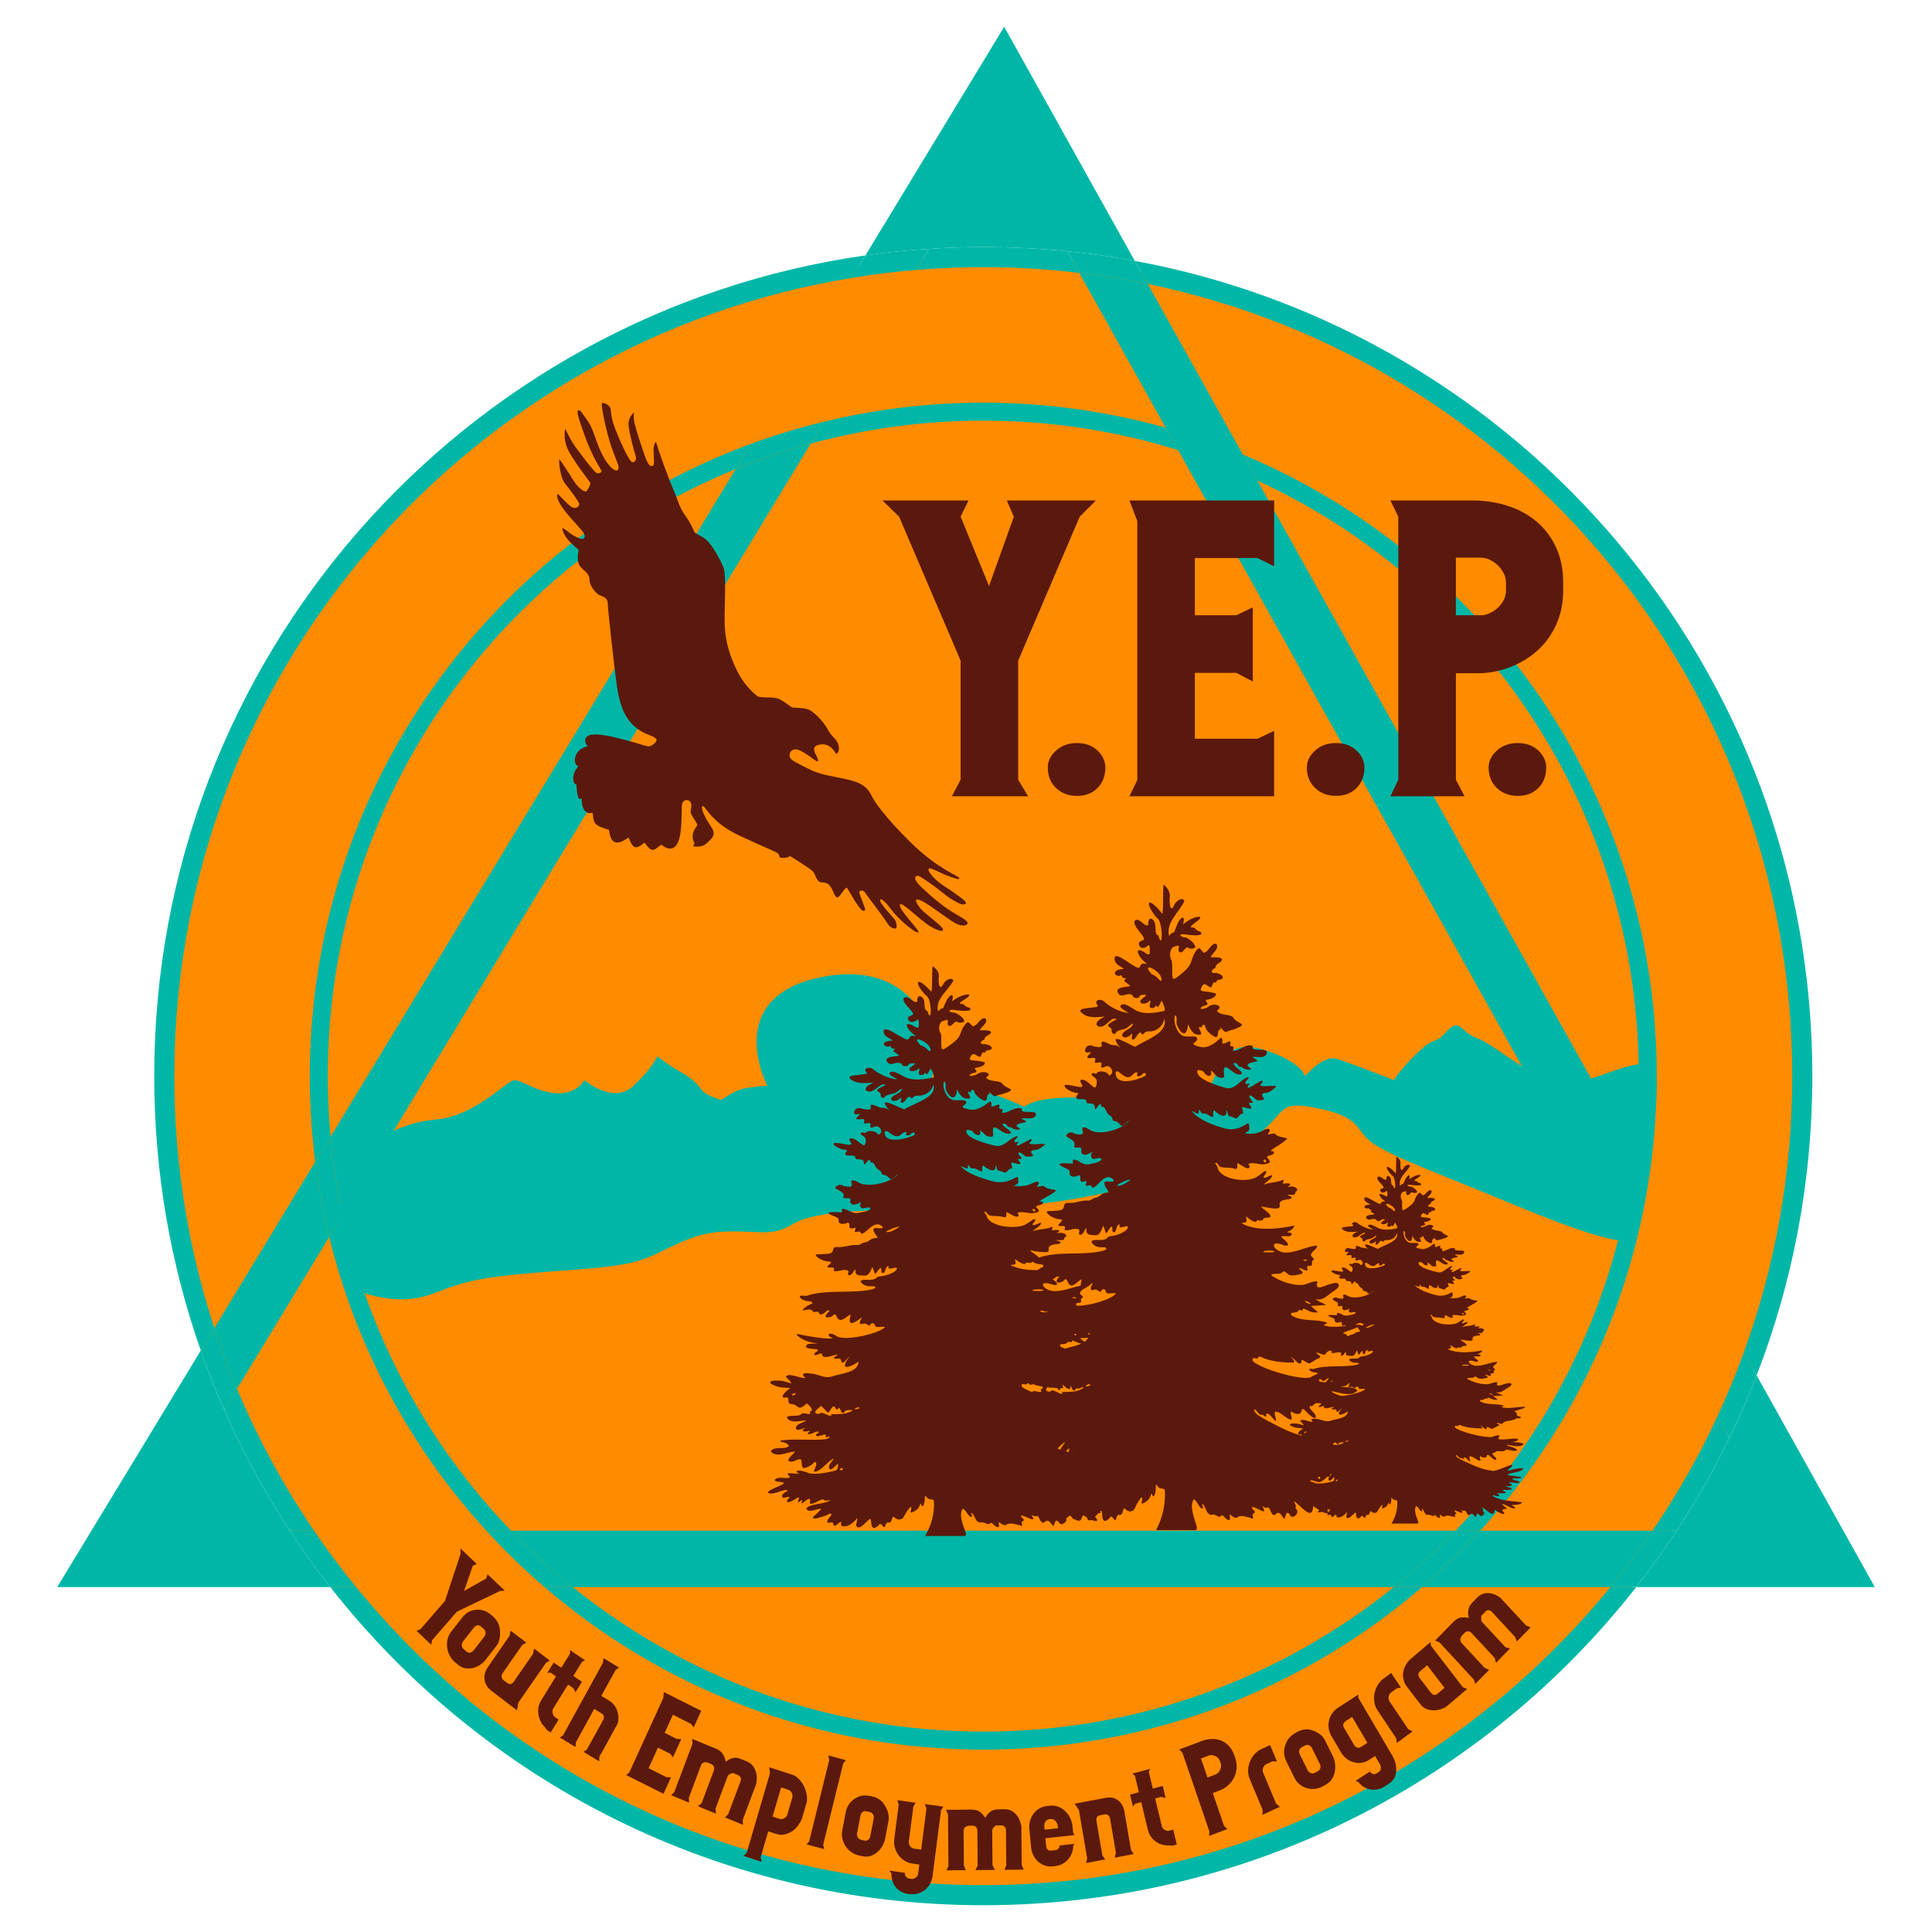 <?xml version="1.0" encoding="utf-8"?>
<!-- Generator: Adobe Illustrator 26.5.3, SVG Export Plug-In . SVG Version: 6.00 Build 0)  -->
<svg version="1.1" id="Layer_1" xmlns="http://www.w3.org/2000/svg" xmlns:xlink="http://www.w3.org/1999/xlink" x="0px" y="0px"
	 viewBox="0 0 1999.44 1999.44" style="enable-background:new 0 0 1999.44 1999.44;" xml:space="preserve">
<style type="text/css">
	.st0{fill:#FF8B00;}
	.st1{fill:#00B7A7;}
	.st2{fill:#00B7A7;}
	.st3{fill:#5B190D;}
</style>
<g>
	<circle class="st0" cx="1015.97" cy="1117.83" r="852.27"/>
	<path class="st1" d="M386.17,1183.3c0,0,24.79-21.41,65.35-24.79s73.24-40.8,81.13-40.68c7.89,0.12,24.79,13.64,45.07,13.64
		c20.28,0,27.04-13.64,27.04-13.64s29.3,24.91,49.58,6.88c20.28-18.03,25.92-31.55,25.92-31.55s11.27,9.01,21.41,14.65
		c10.14,5.63,18.03,11.27,23.66,19.15c5.63,7.89,21.41,11.27,21.41,11.27s12.39-9.01,21.41-11.27c9.01-2.25,25.92-3.38,25.92-3.38
		s-48.45-92.39,57.46-112.67c105.91-20.28,127.32,79.76,111.55,106.92c48.45,5.75,85.04,21.75,96.68,27.57
		c30.25-20.95,136.15-1.16,136.15-1.16s38.4-1.16,47.71-1.16c20.95-41.89,23.27-68.66,62.84-57.02s44.22,27.67,44.22,27.67
		s18.62-22.23,32.58-17.97c13.96,4.26,59.35,22.07,59.35,22.07s6.98-11.99,25.6-29.45c18.62-17.45,15.13-5.82,29.09-20.95
		c13.96-15.13,13.96,1.16,31.42,6.98c17.45,5.82,66.33,50.04,93.09,47.71c26.76-2.33,68.66-26.76,87.27-19.78
		c18.62,6.98-16.29,175.71-24.44,180.37c-8.15,4.65-45.38-5.82-121.02-37.24c-75.64-31.42-121.02-47.71-141.97-61.67
		c-20.95-13.96-9.31-27.91-62.84-37.81c-53.53-9.9-10.47,21.52-128,63.41s-202.47,40.73-265.31,41.89
		c-62.84,1.16-121.02,1.16-144.29,15.13c-23.27,13.96-32.58,6.98-70.98,8.15c-38.4,1.16-59.35,20.95-89.6,30.25
		s-90.76,9.31-145.46,16.29c-54.69,6.98-62.84,20.95-91.93,23.27s-55.86-9.31-59.35-11.64
		C360.39,1330.42,321.19,1258.44,386.17,1183.3z"/>
	<g>
		<path class="st2" d="M1817.94,1423.37l122.3,219.12h-246.88c14.76-18.8,28.72-38.27,41.8-58.32
			c20.27-30.7,38.49-62.73,54.58-96.01C1800.09,1467.08,1809.49,1445.41,1817.94,1423.37z"/>
		<path class="st2" d="M1875.6,1113.69c0,109.23-20.42,213.68-57.66,309.69l-13.22-23.8c32.39-89.18,50.1-185.48,50.1-285.89
			c0-404.08-286.26-741.24-667.05-819.84l-13.37-23.87C1573.41,343.65,1875.6,693.37,1875.6,1113.69z"/>
		<path class="st2" d="M1804.72,1399.57l13.22,23.8c-8.45,22.04-17.85,43.71-28.21,64.79l-12.41-22.26
			C1787.38,1444.31,1796.49,1422.2,1804.72,1399.57z"/>
		<path class="st2" d="M1777.32,1465.91l12.41,22.26c-16.09,33.28-34.3,65.3-54.58,96.01h-24.97
			C1735.67,1546.85,1758.15,1507.26,1777.32,1465.91z"/>
		<path class="st2" d="M1710.18,1584.17h24.97c-13.08,20.05-27.03,39.52-41.8,58.32h-26.74
			C1682.05,1623.69,1696.59,1604.3,1710.18,1584.17z"/>
		<path class="st2" d="M1531.83,1584.17h178.35c-13.59,20.13-28.13,39.52-43.56,58.32h-194.95
			C1492.9,1624.28,1513.03,1604.81,1531.83,1584.17z"/>
		<path class="st2" d="M1714.59,1113.69c0,37.17-2.94,73.6-8.52,109.15l-15.06-26.96c3.31-26.96,4.99-54.36,4.99-82.2
			c0-273.33-161.75-508.97-394.68-616.29l-15.06-26.96C1537.85,575.55,1714.59,823.98,1714.59,1113.69z"/>
		<path class="st2" d="M1691.01,1195.88l15.06,26.96c-4.41,28.13-10.5,55.75-18.22,82.71l-13-23.21
			C1682.05,1254.21,1687.48,1225.34,1691.01,1195.88z"/>
		<path class="st2" d="M1666.62,1642.49h26.74c-157.05,200.46-401.36,329.23-675.72,329.23c-274.43,0-518.74-128.77-675.79-329.23
			h26.74c153.45,188.19,387.18,308.44,649.05,308.44C1279.44,1950.93,1513.25,1830.69,1666.62,1642.49z"/>
		<path class="st2" d="M1301.33,497.39l389.68,698.49c-3.53,29.46-8.96,58.32-16.16,86.46l-455.57-816.53l-12.93-23.21l-89.4-160.13
			c23.95,2.72,47.53,6.54,70.81,11.39l98.5,176.59L1301.33,497.39z"/>
		<path class="st2" d="M1674.85,1282.34l13,23.21c-30.04,105.11-84.11,200.17-156.02,278.62h-25.56
			C1586.34,1501.09,1645.39,1397.59,1674.85,1282.34z"/>
		<path class="st2" d="M1506.27,1584.17h25.56c-18.81,20.64-38.93,40.11-60.16,58.32h-29.16
			C1464.99,1624.42,1486.29,1604.96,1506.27,1584.17z"/>
		<path class="st2" d="M528.94,1584.17h977.33c-19.98,20.79-41.28,40.25-63.76,58.32H592.78
			C570.23,1624.5,548.92,1604.96,528.94,1584.17z"/>
		<path class="st2" d="M1442.51,1642.49h29.16c-121.94,104.82-280.6,168.21-454.03,168.21c-173.5,0-332.17-63.39-454.1-168.21h29.24
			c116.28,93.66,264,149.56,424.87,149.56C1178.51,1792.05,1326.23,1736.07,1442.51,1642.49z"/>
		<path class="st2" d="M1206.35,442.6l12.93,23.21c-63.69-19.83-131.41-30.48-201.63-30.48c-61.85,0-121.72,8.3-178.64,23.8
			l13.81-22.7c52.81-12.93,108.05-19.69,164.83-19.69C1083.02,416.74,1146.34,425.78,1206.35,442.6z"/>
		<path class="st2" d="M1174.4,269.98l13.37,23.87c-23.29-4.85-46.86-8.67-70.81-11.39l-12.56-22.48
			C1128.05,262.34,1151.41,265.72,1174.4,269.98z"/>
		<path class="st2" d="M1039.24,27.72l135.16,242.26c-22.99-4.26-46.35-7.64-70-9.99c-28.5-2.86-57.44-4.33-86.75-4.33
			c-18.88,0-37.68,0.59-56.27,1.91c-22.18,1.32-44.07,3.6-65.74,6.76L1039.24,27.72z"/>
		<path class="st2" d="M1104.39,259.99l12.56,22.48c-32.54-3.97-65.74-5.95-99.31-5.95c-23.43,0-46.64,0.95-69.56,2.86l13.3-21.82
			c18.58-1.32,37.39-1.91,56.27-1.91C1046.95,255.65,1075.89,257.12,1104.39,259.99z"/>
		<path class="st2" d="M961.38,257.56l-13.3,21.82c-22.48,1.84-44.66,4.55-66.55,8.23l14.1-23.29
			C917.3,261.16,939.19,258.88,961.38,257.56z"/>
		<path class="st2" d="M895.63,264.32l-14.1,23.29c-397.69,64.93-701.13,410.1-701.13,826.08c0,91.08,14.54,178.72,41.43,260.77
			l-14.03,23.21c-31.22-88.88-48.19-184.45-48.19-283.98C159.61,681.25,479.51,323.53,895.63,264.32z"/>
		<path class="st2" d="M852.81,436.43L839,459.12c-26.59,7.2-52.45,16.01-77.57,26.3l15.87-26.15
			C801.83,450.24,827.03,442.6,852.81,436.43z"/>
		<path class="st2" d="M839,459.12l-484.44,798.24c-5.8-26.44-9.99-53.48-12.41-81.02l419.28-690.92
			C786.55,475.14,812.41,466.32,839,459.12z"/>
		<path class="st2" d="M777.3,459.27l-15.87,26.15C513.74,586.5,339.21,829.71,339.21,1113.69c0,21.16,0.95,42.02,2.94,62.66
			l-15.94,26.15c-3.67-29.09-5.58-58.69-5.58-88.81C320.62,813.25,510.73,557.19,777.3,459.27z"/>
		<path class="st2" d="M592.78,1642.49h-29.24c-21.23-18.22-41.36-37.68-60.16-58.32h25.56
			C548.92,1604.96,570.23,1624.5,592.78,1642.49z"/>
		<path class="st2" d="M528.94,1584.17h-25.56c-77.64-84.77-134.5-188.78-162.7-304.03l13.88-22.77
			C381.52,1382.68,443.15,1495.14,528.94,1584.17z"/>
		<path class="st2" d="M368.59,1642.49h-26.74c-14.76-18.8-28.72-38.27-41.8-58.32h24.97
			C338.62,1604.3,353.16,1623.69,368.59,1642.49z"/>
		<path class="st2" d="M354.56,1257.37l-13.88,22.77c-6.24-25.34-11.09-51.27-14.47-77.64l15.94-26.15
			C344.57,1203.89,348.76,1230.92,354.56,1257.37z"/>
		<path class="st2" d="M341.85,1642.49H59.2l148.6-244.83c7.2,20.86,15.35,41.36,24.24,61.48c19.17,43.71,41.94,85.5,68.02,125.02
			C313.13,1604.22,327.09,1623.69,341.85,1642.49z"/>
		<path class="st2" d="M340.68,1280.14l-95.42,157.19c-8.67-20.57-16.45-41.5-23.43-62.88l104.38-171.96
			C329.59,1228.86,334.43,1254.79,340.68,1280.14z"/>
		<path class="st2" d="M325.03,1584.17h-24.97c-26.08-39.52-48.85-81.32-68.02-125.02l13.22-21.82
			C267,1489.12,293.74,1538.26,325.03,1584.17z"/>
		<path class="st2" d="M245.26,1437.33l-13.22,21.82c-8.89-20.13-17.04-40.62-24.24-61.48l14.03-23.21
			C228.8,1395.83,236.59,1416.76,245.26,1437.33z"/>
	</g>
	<g>
		<polygon class="st3" points="472.71,1668.02 517.6,1646.47 522.42,1646.22 504.58,1629.23 503.17,1633.64 480.26,1646.48 
			489.28,1620.41 493.48,1618.65 476.44,1602.43 476.75,1607.75 476.69,1607.94 460.49,1656.9 435.07,1686.15 431.07,1687.68 
			446.27,1702.17 447.19,1697.43 		"/>
		<path class="st3" d="M497.23,1722.73c2.05-1.44,3.59-2.81,4.57-4.07l11.6-14.82c0.55-0.7,1.15-1.6,1.77-2.66
			c0.61-1.03,1.09-2.29,1.44-3.74l0.01-0.03c1.12-4.18,1.25-8.58,0.38-13.1c-0.85-4.44-3.32-8.44-7.31-11.89l-0.96-0.82
			c-3.6-3.1-7.18-4.93-10.66-5.45c-1.11-0.17-2.22-0.24-3.34-0.24c-2.43,0-4.87,0.39-7.29,1.16c-1.46,0.48-3,1.31-4.57,2.48
			c-1.56,1.15-3.01,2.57-4.32,4.23l-11.59,14.8c-1.83,2.35-3.09,4.97-3.74,7.78c-0.66,2.85-0.82,5.74-0.46,8.61
			c0.35,2.86,1.22,5.64,2.58,8.26c1.35,2.6,3.17,4.9,5.42,6.85l2.28,1.98c2.79,2.51,5.68,4,8.59,4.42c2.99,0.43,5.84,0.27,8.47-0.47
			C492.81,1725.26,495.19,1724.16,497.23,1722.73z M486.84,1710.26c-0.38,0.12-0.77,0.17-1.15,0.17c-1.01,0-2-0.4-2.92-1.19
			l-2.86-2.47c-1.24-1.07-1.89-2.43-1.93-4.05c-0.05-1.55,0.3-2.82,1.03-3.74l11.6-14.82c2.28-2.59,4.81-2.88,7.17-0.82l3.05,2.63
			c1.11,0.96,1.68,2.26,1.69,3.86c0,1.53-0.37,2.77-1.08,3.69l-11.59,14.81C489.15,1709.23,488.14,1709.87,486.84,1710.26z"/>
		<path class="st3" d="M508.67,1749.91l26.33,20.07l1.51-8l28.5-41.08l3.98-2.4l-16.3-12.43l-0.9,5.27l-19.94,28.83
			c-1.08,1.56-2.16,2.43-3.31,2.66c-1.13,0.24-2.44-0.2-3.97-1.34l-3.1-2.36c-1.37-1.04-2.17-2.25-2.37-3.57
			c-0.2-1.32,0.2-2.73,1.2-4.17l20.26-29.14l4.1-2.29l-16.21-12.35l-1.04,5.16l-22.48,32.51c-2.95,4.41-4.12,8.88-3.45,13.29
			C502.17,1742.97,504.58,1746.79,508.67,1749.91z"/>
		<path class="st3" d="M574.45,1777.17c-1.25-0.85-2.1-2.23-2.51-4.12c-0.43-1.91-0.2-3.59,0.66-4.98l15.28-24.77l5.58,3.94
			l2.13,4.05l6.66-10.77l-8.91-6.07l9.15-14.82l3.07-1.26l-15.69-10.68l0.16,3.46l-9.15,14.83l-7.87-5.35l-6.53,10.57l3.42-0.12
			l5.52,3.75l-15.29,24.78c-1.36,2.21-2.29,4.55-2.75,6.94c-0.47,2.44-0.56,4.82-0.26,7.12c0.3,2.34,0.95,4.63,1.93,6.8
			c0.99,2.21,2.24,4.18,3.71,5.85c0.49,0.31,1.18,1.12,1.92,2.31c0.73,1.17,1.25,1.67,1.55,1.87l3.64,2.48l8.22-13.3L574.45,1777.17
			z"/>
		<path class="st3" d="M624.47,1715.97l-0.4,4.72l-41.33,75.16l-3.34,2.34l16.14,9.79l0.4-4.73l18.99-34.65l7.78,4.71
			c2.44,1.58,3.01,3.97,1.59,6.57l-16.99,30.8l-3.49,2.26l16.27,9.9l0.17-4.32c0.04-1,0.77-2.16,1.73-3.55
			c0.26-0.38,0.49-0.71,0.62-0.96l14.01-25.57c0.24-0.44,0.5-0.89,0.76-1.34c0.94-1.65,1.92-3.34,2.3-5.13
			c0.75-3.5,0.34-7.95-1.08-11.89c-1.64-4.53-4.52-7.96-8.82-10.49l-7.48-4.56l14.89-26.88l3.42-2.41L624.47,1715.97z"/>
		<polygon class="st3" points="648.04,1837.04 686.65,1856.41 694.4,1839.37 689.78,1839.26 671.21,1829.94 680.92,1808.58 
			693.84,1815.19 696.39,1818.78 705.05,1799.76 700.42,1799.64 687.86,1793.34 696.4,1774.57 715.32,1784.18 717.93,1787.69 
			725.72,1770.56 687,1751.12 686.48,1757.21 651.25,1834.37 		"/>
		<path class="st3" d="M755.32,1836.06c0.87-0.37,1.74-0.75,2.59-1.14l0.36-0.16l5.43,2.23c1.35,0.55,2.27,1.4,2.74,2.52
			c0.51,1.23,0.44,2.74-0.21,4.49l-12.62,33.51l-3.27,3.39l18.58,7.66l-0.3-5.06l14.06-37.6c0.35-1.8,0.53-3.97,0.5-6.27
			c-0.04-2.27-0.42-4.51-1.12-6.64c-0.7-2.12-1.8-4.1-3.26-5.9c-1.43-1.74-3.36-3.13-5.73-4.12l-6.32-2.6
			c-3.15-1.3-5.94-1.65-8.29-0.98c-2.43,0.66-4.5,1.67-6.16,2.99l-1.14,0.91l-0.37-1.46c-0.58-2.27-1.5-4.49-2.75-6.61
			c-1.19-2.02-3.41-3.8-6.6-5.29l-25.07-10.34l0.33,4.93l-18.81,50.03l-3.35,3.33l18.58,7.66l-0.21-5.04l3.68-9.84l8.79-23.52
			c0.87-2.33,2.36-3.07,3.45-3.27c1.4-0.26,2.95-0.06,4.56,0.61l2.29,0.95c1.34,0.55,2.35,1.42,2.99,2.58
			c0.68,1.25,0.67,2.8-0.01,4.61l-12.5,33.41l-3.83,3.31l18.78,7.74l-0.66-5.16l3.7-9.9l8.79-23.51
			C753.38,1837.36,754.18,1836.54,755.32,1836.06z"/>
		<path class="st3" d="M829.78,1882.58l5.1-17.46c0.49-2.47,0.46-5.28-0.1-8.27c-0.57-3.01-1.57-5.92-2.97-8.64
			c-1.41-2.72-3.16-5.16-5.19-7.23c-1.99-2.06-4.16-3.47-6.44-4.21h0l-24.06-7.77l0.72,6.27l-24.03,82.07l-3.38,3.41l18.79,6.07
			l-0.98-4.82l0.07-0.25l7.76-26.48l7.29,2.36c1.33,0.43,2.66,0.79,3.98,1.08c1.19,0.26,2.5,0.29,3.9,0.06
			c4.67-0.74,8.64-2.52,11.79-5.3C825.21,1890.69,827.82,1887.02,829.78,1882.58z M819.98,1860.31l-5.15,17.6
			c-0.43,1.47-1.45,2.72-3.03,3.73c-1.05,0.66-2.13,0.99-3.22,0.99c-0.58,0-1.16-0.1-1.75-0.28l-7.29-2.34l8.82-30.19l7.3,2.36
			c1.66,0.53,2.93,1.66,3.74,3.37C820.22,1857.22,820.41,1858.82,819.98,1860.31z"/>
		<polygon class="st3" points="872.67,1824.84 875.46,1821.66 857.19,1816.71 858.23,1821.18 837.47,1905.58 834.67,1908.75 
			852.95,1913.69 851.9,1909.23 		"/>
		<path class="st3" d="M908.83,1915.97c2.02-1.97,3.64-4.12,4.8-6.41c1.16-2.27,1.91-4.24,2.21-5.84l3.61-18.79
			c0.17-0.89,0.29-1.94,0.38-3.23c0.08-1.21-0.05-2.52-0.4-4.02l0-0.02c-0.87-4.25-2.73-8.19-5.51-11.75
			c-2.78-3.54-6.63-5.8-11.78-6.9l-1.21-0.24c-1.98-0.43-3.86-0.63-5.61-0.63c-2.29,0-4.37,0.36-6.24,1.07
			c-3.34,1.27-6.36,3.31-8.98,6.05c-1.1,1.19-2.06,2.64-2.93,4.44c-0.87,1.78-1.51,3.75-1.91,5.86l-3.62,18.8
			c-0.57,2.97-0.51,5.9,0.18,8.71c0.7,2.83,1.85,5.46,3.45,7.82c1.59,2.36,3.6,4.38,5.97,6.01c2.37,1.64,5.01,2.78,7.86,3.38
			l2.9,0.62c3.59,0.85,6.81,0.73,9.56-0.33C904.37,1919.48,906.81,1917.94,908.83,1915.97z M898.87,1903.7
			c-0.81,0.81-1.79,1.23-2.93,1.23c-0.35,0-0.72-0.04-1.11-0.12l-3.63-0.78c-1.58-0.33-2.76-1.22-3.51-2.62
			c-0.73-1.36-0.99-2.64-0.76-3.81l3.61-18.8c0.85-3.39,2.94-4.88,5.95-4.28l3.87,0.82c1.42,0.31,2.5,1.18,3.22,2.58
			c0.69,1.36,0.92,2.63,0.69,3.79l-3.61,18.79C900.45,1901.66,899.85,1902.73,898.87,1903.7z"/>
		<path class="st3" d="M958.79,1871.58l-0.03,0.25l-5.4,42.36l-7.43-1.05c-1.84-0.36-3.25-1.28-4.23-2.75
			c-0.98-1.46-1.37-3.02-1.16-4.63l4.72-36.25l2.33-3.84l-18.89-2.66l1.35,4.56l-0.03,0.22l-4.57,35.83
			c-0.37,2.93-0.14,5.82,0.68,8.61c0.83,2.84,2.11,5.43,3.8,7.69c1.68,2.28,3.77,4.22,6.2,5.77c2.4,1.53,5.04,2.51,7.83,2.9
			l7.43,1.05l-1.21,9.48c-0.21,1.57-1.07,2.93-2.58,4.04c-1.48,1.11-2.99,1.54-4.44,1.35l-1.22-0.17c-1.57-0.21-2.7-0.63-3.46-1.29
			l-0.95-0.96c-0.8-1.09-1.14-1.97-1.14-2.81c0-0.35,0.01-0.7,0.03-1.08l-16.11-2.26l1.64,2.1l0.47,0.06l0.11,0.92
			c-0.03,2.66,0.33,5.22,1.06,7.62c0.72,2.36,1.83,4.5,3.32,6.37c1.48,1.84,3.34,3.4,5.51,4.62c2.16,1.22,4.69,2.03,7.5,2.44
			l1.22,0.17c3.03,0.36,5.95,0.14,8.67-0.6c2.7-0.74,5.14-1.95,7.25-3.6c2.09-1.64,3.88-3.74,5.32-6.25
			c1.42-2.49,2.35-5.37,2.75-8.56l8.74-67.72l2.41-3.81l-19.13-2.7L958.79,1871.58z"/>
		<path class="st3" d="M1057.36,1930.07l-0.34-40.16c-0.32-1.82-0.92-3.9-1.77-6.01c-0.84-2.09-1.98-4.01-3.41-5.72
			c-1.4-1.7-3.13-3.11-5.11-4.18c-1.95-1.08-4.16-1.56-6.78-1.57l-6.8,0.06c-3.41,0.04-6.12,0.82-8.04,2.34
			c-2.03,1.59-3.59,3.34-4.64,5.2l-0.73,1.3l-0.87-1.2c-1.37-1.91-3.02-3.61-4.91-5.06c-1.81-1.4-4.5-2.17-8-2.31l-26.93,0.25
			l2.07,4.68l0.46,53.34l-2,4.62l19.96-0.2l-1.99-4.79l-0.3-35.64c-0.03-2.49,1.08-3.76,2.02-4.37c1.21-0.8,2.7-1.22,4.45-1.23
			l2.46-0.02c0.03,0,0.06,0,0.09,0c1.41,0,2.62,0.41,3.61,1.22c1.07,0.89,1.62,2.33,1.63,4.28l0.31,35.9l-2.37,4.58l20.18-0.2
			l-2.46-4.8l-0.3-35.62c-0.02-1.21,0.43-2.33,1.31-3.21c0.7-0.7,1.36-1.38,2-2.06l0.28-0.31l5.84-0.06c0.02,0,0.05,0,0.07,0
			c3.04,0,4.73,1.95,4.77,5.5l0.3,35.84l-1.91,4.63l19.94-0.2L1057.36,1930.07z"/>
		<path class="st3" d="M1092.01,1914.77L1092.01,1914.77l-4.18,0.45c-1.72,0.2-4.71-0.21-5.17-4.9l-0.78-7.96l30.14-3.24l-1.45-2.73
			l-0.81-8.26c-0.59-2.92-1.63-5.73-3.06-8.22c-1.43-2.51-3.21-4.67-5.26-6.45c-2.06-1.76-4.4-3.08-6.97-3.92
			c-1.86-0.61-3.82-0.92-5.86-0.92c-0.76,0-1.54,0.04-2.32,0.13l-2.96,0.32c-2.72,0.29-5.29,1.14-7.63,2.5
			c-2.35,1.38-4.36,3.16-5.99,5.31c-1.64,2.17-2.88,4.64-3.67,7.36c-0.79,2.73-1.05,5.65-0.76,8.68l1.86,19.08
			c0.29,3.01,1.1,5.82,2.41,8.34c1.32,2.52,2.96,4.63,5.02,6.44c2.02,1.76,4.34,3.08,6.89,3.91c2.54,0.83,5.22,1.09,7.95,0.82
			l2.95-0.32c2.57-0.28,4.99-1.02,7.18-2.21c2.2-1.18,4.14-2.72,5.77-4.59c1.62-1.87,2.93-4.04,3.88-6.46
			c0.95-2.42,1.45-4.99,1.5-7.62l0.01-0.35l1.38-1.77l-15.43,1.65c-0.02,1.37-0.41,2.47-1.15,3.27
			C1094.64,1914.06,1093.46,1914.61,1092.01,1914.77z M1081.03,1893.55l-0.1-1c-0.08-0.79-0.14-1.66-0.2-2.63
			c-0.05-1.08,0.08-2.14,0.4-3.15c0.34-1.08,0.95-2.01,1.81-2.77c0.87-0.78,2.08-1.24,3.7-1.42c1.77-0.2,3.22,0.07,4.32,0.78
			c1.07,0.69,1.9,1.56,2.47,2.6c0.56,1,0.93,2.02,1.12,3c0.17,0.95,0.29,1.64,0.33,2.08l0.1,1L1081.03,1893.55z"/>
		<path class="st3" d="M1170.43,1914.43l-6.75-39.54c-0.98-5.3-3.25-9.28-6.73-11.83c-3.49-2.55-7.79-3.39-12.76-2.43l-32.03,6.03
			l4.46,6.68l8.51,49.83l-1.15,4.9l19.82-3.73l-3-4.33l-5.99-35.07c-0.32-1.91-0.17-3.33,0.47-4.35c0.65-1.05,1.86-1.72,3.68-2.07
			l3.76-0.7c1.69-0.32,3.06-0.09,4.1,0.68c1.05,0.77,1.74,2.05,2.03,3.8l6.03,35.3l-1.33,4.9l19.7-3.71L1170.43,1914.43z"/>
		<path class="st3" d="M1214.19,1893.54l-4.21,1.11c-1.44,0.4-2.99,0.08-4.6-0.89c-1.6-0.96-2.62-2.27-3.02-3.88l-6.88-28.63
			l6.31-1.68l4.52,1.18l-3-12.45l-10.29,2.72l-4.11-17.12l1.21-3.23l-18.14,4.81l2.52,2.23l4.11,17.12l-9.09,2.41l2.93,12.22
			l2.24-2.71l6.38-1.7l6.87,28.63c0.61,2.55,1.62,4.86,2.98,6.85c1.38,2.02,3,3.72,4.8,5.05c1.82,1.35,3.85,2.4,6.05,3.14
			c2.15,0.72,4.35,1.1,6.51,1.13c0.32-0.07,0.69-0.11,1.1-0.11c0.55,0,1.19,0.06,1.92,0.2c1.31,0.24,1.99,0.17,2.35,0.1l4.21-1.12
			L1214.19,1893.54z"/>
		<path class="st3" d="M1277.36,1839.11c1.39-2.88,2.2-6.08,2.41-9.51c0.21-3.42-0.29-6.94-1.5-10.45l-0.88-2.56
			c-1.34-3.9-3.22-7.17-5.58-9.68c-2.36-2.53-5.1-4.41-8.13-5.59c-3.07-1.19-6.36-1.76-9.83-1.58c-3.52,0.12-7.08,0.86-10.61,2.19
			l0,0.01l-22.71,8.56l3.17,3.38l27.93,81.55l-0.44,4.63l18.89-7.13l-3.38-3.42l-11.6-33.88l8.22-3.09
			c3.11-1.36,5.93-3.23,8.33-5.54C1274.04,1844.66,1275.97,1842.02,1277.36,1839.11z M1262.67,1831.69
			c-0.5,1.05-1.17,2.02-1.97,2.86c-0.84,0.89-1.8,1.54-2.86,1.94h0l-8.21,3.1l-6.76-19.7l8.23-3.11c1.06-0.4,2.23-0.54,3.39-0.41
			c1.16,0.12,2.27,0.44,3.3,0.96c1.03,0.51,1.97,1.17,2.77,1.97c0.85,0.87,1.45,1.84,1.85,2.96l0.87,2.57
			c0.39,1.11,0.51,2.29,0.37,3.5C1263.49,1829.52,1263.17,1830.65,1262.67,1831.69z"/>
		<path class="st3" d="M1307.24,1834.52c-0.71-1.68-0.67-3.46,0.1-5.25c0.76-1.76,1.83-2.97,3.18-3.58l6.5-2.89l4.47,0.06
			l-7.04-16.85l-10.19,4.68c-2.39,1.29-4.59,3.09-6.47,5.35c-1.89,2.27-3.38,4.82-4.44,7.58c-1.04,2.71-1.61,5.62-1.68,8.65
			c-0.08,2.97,0.47,5.89,1.63,8.69l13.47,32.26l-0.32,5.01l18.08-8.33l-3.9-3.32L1307.24,1834.52z"/>
		<path class="st3" d="M1371.45,1847.3c3.3-1.72,5.73-3.92,7.23-6.56c1.55-2.7,2.53-5.52,2.93-8.37c0.39-2.88,0.36-5.63-0.1-8.16
			c-0.45-2.52-1.05-4.55-1.77-6.01l-8.42-17.01c-0.4-0.79-0.95-1.72-1.63-2.74c-0.66-0.99-1.57-1.95-2.71-2.86l-0.02-0.02
			c-3.22-2.73-7.03-4.59-11.32-5.51c-1.13-0.25-2.28-0.36-3.45-0.36c-3.19,0-6.49,0.92-9.84,2.76l-1.09,0.59
			c-4.14,2.25-7.15,5-8.96,8.15c-1.84,3.21-2.98,6.79-3.37,10.63c-0.15,1.62-0.03,3.44,0.37,5.39c0.4,1.95,1.07,3.91,2.02,5.83
			l8.43,17.01c1.33,2.7,3.13,4.93,5.35,6.67c2.22,1.74,4.7,3.03,7.36,3.83c2.64,0.79,5.4,1.03,8.23,0.75
			c2.83-0.3,5.57-1.16,8.15-2.56L1371.45,1847.3z M1364.03,1832.89l-3.3,1.8c-0.81,0.44-1.62,0.66-2.43,0.66
			c-0.63,0-1.25-0.13-1.87-0.39c-1.37-0.56-2.34-1.38-2.88-2.46l-8.42-17.01c-1.38-3.22-0.63-5.78,2.08-7.26l3.51-1.91
			c1.28-0.69,2.65-0.74,4.04-0.11c1.34,0.6,2.29,1.44,2.8,2.48l8.43,17.02c0.51,1.03,0.68,2.26,0.51,3.66
			C1366.32,1830.88,1365.47,1832.1,1364.03,1832.89z"/>
		<path class="st3" d="M1441,1817.11l-35.32-60.18l0.2-3.27l-21.11,13.65c-2.47,1.61-4.51,3.57-6.07,5.83
			c-1.56,2.26-2.67,4.74-3.29,7.36c-0.62,2.61-0.73,5.35-0.34,8.13c0.39,2.77,1.36,5.5,2.89,8.1l9.83,16.76
			c1.54,2.61,3.45,4.8,5.7,6.51c2.27,1.75,4.73,3,7.32,3.72c2.59,0.74,5.3,0.94,8.01,0.65c2.71-0.31,5.32-1.27,7.77-2.86l6.5-4.21
			l4.85,8.26c0.73,1.25,1.12,2.66,1.15,4.19c0.02,1.72-0.78,3.16-2.32,4.14l-2.1,1.37c-1.55,0.99-3.13,1.12-4.56,0.31
			c-0.99-0.55-1.83-1.27-2.5-2.13l-14.63,9.47l2.73,1.16l0.15,0.21c1.62,2.14,3.54,3.87,5.72,5.16c2.21,1.3,4.52,2.15,6.88,2.52
			c2.4,0.38,4.85,0.35,7.28-0.13c2.45-0.47,4.8-1.42,6.98-2.85c1.6-1.04,3.27-2.14,4.99-3.31c1.65-1.11,2.86-2.16,3.62-3.12
			c1.23-1.46,2.16-3.19,2.78-5.15c0.61-1.98,0.92-4.1,0.91-6.32c-0.01-2.21-0.35-4.56-1.02-6.95
			C1443.33,1821.74,1442.32,1819.38,1441,1817.11z M1408.6,1807.91c-0.88,0.57-1.82,0.85-2.81,0.85c-0.35,0-0.7-0.03-1.07-0.1
			c-1.45-0.28-2.72-1.48-3.89-3.66l-9.82-16.73c-0.81-1.37-1.07-2.68-0.8-3.89c0.29-1.28,1.17-2.4,2.62-3.35l6.49-4.2l15.78,26.87
			L1408.6,1807.91z"/>
		<path class="st3" d="M1438.08,1760.86c-1.02-1.51-1.32-3.26-0.9-5.18c0.41-1.89,1.23-3.3,2.44-4.18l5.81-4.2l4.39-0.88
			l-10.11-15.03l-9.09,6.75c-2.12,1.77-3.92,4.01-5.33,6.6c-1.42,2.63-2.4,5.43-2.9,8.34c-0.5,2.92-0.5,5.89,0,8.83
			c0.5,2.95,1.59,5.69,3.26,8.17l19.39,29.02l0.6,4.72l16.13-11.97l-4.46-2.43L1438.08,1760.86z"/>
		<path class="st3" d="M1480.56,1699.31l-20.64,17.5c-3.37,2.97-5.73,6.61-7.02,10.82c-1.28,4.19-1.24,8.27,0.14,12.12
			c0.41,1.61,0.96,2.9,1.66,3.93c0.75,1.1,1.58,2.25,2.5,3.44l11.48,14.93c0.92,1.19,1.82,2.29,2.69,3.3
			c0.81,0.93,1.9,1.76,3.24,2.47c1.79,1.02,3.76,1.68,5.88,1.98c2.18,0.29,4.33,0.29,6.41,0.01c2.11-0.29,4.14-0.82,6.01-1.56
			c1.83-0.71,3.36-1.59,4.57-2.62l20.81-17.64l-4.43-1.93l-0.15-0.21l-32.92-42.79L1480.56,1699.31z M1487.7,1752.89
			c-0.98,0.83-1.98,1.25-2.96,1.25c-1.37,0-2.7-0.8-3.92-2.37l-11.47-14.92c-1.1-1.42-1.59-2.81-1.46-4.1
			c0.12-1.18,0.74-2.25,1.84-3.19l7.27-6.17l17.97,23.35L1487.7,1752.89z"/>
		<path class="st3" d="M1544.26,1668.43l23.88,25.88l1.6,4.53l14.3-14.62l-4.66-1.95l-26.69-28.78c-1.42-1.08-3.23-2.15-5.23-3.05
			c-1.95-0.9-4.04-1.46-6.23-1.68c-2.14-0.21-4.31,0.04-6.45,0.7c-2.12,0.66-4.12,1.93-5.94,3.79l-4.87,4.97
			c-2.43,2.49-3.87,5.03-4.27,7.54c-0.42,2.61-0.4,5.01,0.07,7.12l0.32,1.47l-1.42-0.25c-2.21-0.38-4.53-0.41-6.87-0.09
			c-2.24,0.3-4.7,1.69-7.31,4.14l-19.29,19.72l4.57,1.87l35.51,38.44l1.51,4.57l14.3-14.61l-4.59-2.02l-23.68-25.54
			c-1.66-1.8-1.69-3.51-1.42-4.63c0.35-1.46,1.16-2.85,2.41-4.12l1.77-1.8c1.03-1.05,2.2-1.65,3.47-1.79c1.38-0.18,2.69,0.49,4,1.88
			l23.85,25.73l1.3,5.03l14.44-14.77l-4.75-1.5l-7.06-7.62l-16.79-18.1c-0.82-0.88-1.21-1.99-1.16-3.28
			c0.04-0.99,0.07-1.98,0.08-2.94l0.01-0.42l4.17-4.28C1539.34,1665.71,1541.88,1665.86,1544.26,1668.43z"/>
	</g>
	<g>
		<g>
			<path class="st3" d="M1134.16,517.94l-16.74,16.74l-63.68,148.99v123.27l10.21,17.14h-78.79l8.98-17.14V683.67l-63.68-148.99
				l-17.14-16.74h88.99l-8.16,16.74l29.39,71.84l25.72-71.84l-7.35-16.74H1134.16z"/>
			<path class="st3" d="M1143.95,794.29c0,8.71-2.73,15.79-8.16,21.23c-5.45,5.45-12.52,8.16-21.23,8.16
				c-8.72,0-15.92-2.72-21.63-8.16c-5.72-5.44-8.57-12.51-8.57-21.23c0-6.53,2.85-12.38,8.57-17.55c5.71-5.16,12.92-7.75,21.63-7.75
				c8.7,0,15.77,2.59,21.23,7.75C1141.23,781.91,1143.95,787.76,1143.95,794.29z"/>
			<path class="st3" d="M1301.47,517.94h17.14v16.74v51.43l-17.14-8.57h-64.9v29.8v29.39h42.86l17.14-8.16v50.62v26.13l-17.14-8.98
				h-42.86v42.45v25.72h64.9l17.14-8.16v55.51v12.24h-17.14h-51.84h-51.43h-4.08h-13.06h-12.24l8.16-16.74v-68.58V607.34v-68.17
				l-8.16-21.23h12.24h13.06h4.08h46.53H1301.47z"/>
			<path class="st3" d="M1412.05,794.29c0,8.71-2.73,15.79-8.16,21.23c-5.45,5.45-12.52,8.16-21.23,8.16
				c-8.72,0-15.92-2.72-21.63-8.16c-5.72-5.44-8.57-12.51-8.57-21.23c0-6.53,2.85-12.38,8.57-17.55c5.71-5.16,12.92-7.75,21.63-7.75
				c8.7,0,15.77,2.59,21.23,7.75C1409.32,781.91,1412.05,787.76,1412.05,794.29z"/>
			<path class="st3" d="M1523.84,517.94c12.79,0,24.9,1.84,36.33,5.51c11.43,3.67,21.43,9.12,30.01,16.33
				c8.57,7.22,15.31,16.13,20.21,26.74c4.89,10.61,7.35,22.73,7.35,36.33v8.57c0,12.24-2.25,23.54-6.74,33.88
				c-4.49,10.34-10.62,19.19-18.37,26.53c-7.75,7.35-16.81,13.2-27.14,17.55c-10.34,4.36-21.36,6.81-33.06,7.35h-25.72v110.21
				l8.98,17.14h-76.74l8.16-17.14V534.68l-8.16-16.74h8.16h17.14h42.45H1523.84z M1532.41,636.73c3.26,0,6.46-0.75,9.59-2.25
				c3.13-1.49,5.92-3.4,8.37-5.71c2.45-2.31,4.42-4.96,5.92-7.96c1.49-2.99,2.25-6.12,2.25-9.39v-8.57c0-3.27-0.75-6.39-2.25-9.39
				c-1.5-2.99-3.47-5.71-5.92-8.16c-2.45-2.45-5.24-4.42-8.37-5.92c-3.13-1.49-6.33-2.25-9.59-2.25h-25.72v59.6H1532.41z"/>
			<path class="st3" d="M1600.17,794.29c0,8.71-2.73,15.79-8.16,21.23c-5.45,5.45-12.52,8.16-21.23,8.16
				c-8.72,0-15.92-2.72-21.63-8.16c-5.72-5.44-8.57-12.51-8.57-21.23c0-6.53,2.85-12.38,8.57-17.55c5.71-5.16,12.92-7.75,21.63-7.75
				c8.7,0,15.77,2.59,21.23,7.75C1597.44,781.91,1600.17,787.76,1600.17,794.29z"/>
		</g>
	</g>
	<g>
		<g>
			<path class="st3" d="M1393.29,1377.91c4.78-1.98,10.82-2.96,14.76-6.61v-0.22c-12.45-0.7-26.77,4.63-37.98,0.44
				c0.44-1.84,3.08-0.51,3.16-2.79c-10.76-3.95-24.83-0.7-35.77-6.83c-1.76-0.95-2.2-3.16,0.29-3.45c2.41-0.06,5.32-0.2,6.24-2.57
				c1.25-0.66,3.97,1.4,4.41-0.73c0.14-0.42,0.21-0.93,0.66-1.03c5.06,2.19,8.37,5,14.84,4.04c-1.73-2.23-5.01-4.19-7.05-6.46
				c-0.11-0.56,15.92-0.73,15.28-1.4c0.01-0.26-11.87-5.48-10.65-5.66c8.33,1.72,13.1-5.03,19.17-8.74
				c8.01-4.84,5.92-10.48-3.45-7.12c-3.39,0.22-13.53,6.78-14.54,1.54c-0.05-1.08,1.21-3.17,0.22-4.34
				c-4.67-0.13-9.59,2.81-13.88,3.67c-10.91,1.25-23.98-3.62-32.91-9.4c-0.96-1.49,1.59-1.77,2.57-1.91c3.46-0.2,7.12,0.52,9.4-2.57
				c2.74-0.12,4.33,3.42,6.98,3.89c3.86,0.85,7.5-0.24,11.61-1.25c4.63-1.44-3.07-4.72-2.28-6.17c3.35,0.15,10.94,6.34,8.3-0.59
				c-0.29-1.18,1.25-1.47,1.98-1.54c0.88,0,2.65-0.07,3.16-0.88c0.36-1.97-0.94-4.34,1.69-5.36c0.89-1.66-1.79-2.85-2.64-4.11
				c-1.17-3.89,5.24-6.06,6.24-9.7c0.15-0.37-0.07-0.81-0.44-0.95c-11.34,0.95-22.12,7.95-33.86,7.12
				c-11.51-1.61-16.22-13.98,0-7.42c0.88,0.29,3.82,0.95,4.19-0.59c0.06-2.96-5.55-6.09-6.98-8.37c2.28-1.81,7.85,1.06,10.43-1.62
				c1.54-2-1.95-2.81-3.45-2.79c-0.88-0.07-0.88-0.29-0.15-0.73c2.79-1.4,5.95-2.72,6.54-6.32c-15.64,3.38-39.28,6.27-54.73-2.57
				c4.58-0.73,6.67-0.42,4.85-5.95c-0.21-0.43,0.18-0.93,0.59-0.66c2.79,2.23,5.8,5.01,9.48,5.29c1.08-0.23,0.92-1.96,2.42-1.62
				c2.09,0.11,4.66,1.21,5.36-1.47c1.92-1.88,5.13-0.7,7.27-1.84c1.89-3.57-9.54-9.08-9.33-11.02c34.93,7.19,6.47-5.46,28.5-7.49
				c0.95-0.07,3.89-0.88,2.57-2.35c-0.88-1.03-2.86-1.4-4.19-1.84c1.24-1.29,7.52,1.13,8.37-1.98c-0.07-1.62,0.37-2.13,1.84-2.35
				c1.03-4.44-5.81-5.25-9.55-4.04v-0.15c-0.07-0.07,0-0.15,0.07-0.22c6.18-3.75-0.99-3.91-4.63-3.08
				c-1.97-0.45,1.46-3.93-0.44-4.11c-0.07,0.07-0.15,0.07-0.22,0.07c-5.8,3.06-12.82,2.28-18.88,4.7c-0.81,0.22-0.81,0.07-0.22-0.44
				c2.32-2.63,8.79-6.02,7.79-9.18c-1.9,0.13-8.71,5.08-8.67,1.62c1.03-1.4,2.87-3.23,2.79-5c-0.07-1.69-2.42-0.29-3.01,0.22
				c-2.42,2.2-4.99,4.04-7.71,5.66c-10.24,5.16-33.93,2.66-39.15-8.59c-0.08-2.27-1.65-4.07-2.94-5.95
				c1.47-2.58,3.48,2.35,4.63,3.16c5.07,2.24,9.64,0.23,15.57,2.42c3.59,1.35,2.54-3.78,2.65-5.95c3.35,1.24,6.64,4.48,10.43,5.44
				c3.01,0.67,2.76-3.16,0.88-4.41c4.29-2.64,11.7,1.09,17.04,0.15c5.83-1.15,7.11-2.07,2.64-6.61c-1.21-3.05,6.13-2,6.9-5
				c0.96-1.91-2.64-2.06-3.53-2.2c5.08-4.41,12.63-7.48,17.48-12.93c-4.93-1.33-9.81-1.29-13.15-5c-2.16-0.33-4.44,0.73-6.61,0.88
				c-1.41-0.74,3.97-4.42,0.51-5.66c-1.69-0.59-4.33,0.66-5.8,1.62c-5.19,3.26-12,3.8-18.14,3.16c-0.66-0.15-0.73-0.44-0.15-0.73
				c2.13-1.25,4.26-1.84,3.97-5.07c-0.36-1.28,0.22-6.27-2.28-4.48c-7.37,5.24-16.07,7.54-24.83,4.55
				c-10.76-3.28-25.67-8.61-32.4-17.41c2.3,0.2,4.73,3.24,6.91,2.35c0.69-0.66-0.14-5.18,1.25-3.45c0.66,1.18,2.2,4.19,3.97,3.67
				c3.08-1.17,6.82,3.65,9.62,3.53c1.07-1.77-0.54-6.11,1.4-6.98c3.86,3.93,13.46,10.59,12.56,0.07c0.7-1.33,1.45,4.79,2.5,5.73
				c2.03,0.49,4.36,1.12,6.46,2.28c3.53,1.54,4.33-5.22,7.93-4.41c1.5-1.7-1.02-4.86-0.29-7.05c0.07-0.07,0.15-0.15,0.22-0.22
				c4.45,0.93,13.23,5.28,6.76-3.01c-0.33-0.34,0.05-1.08,0.51-1.03c8.49,0.48-2.63-4.59,0.29-7.64c3.83-0.11,5.52,5.84,9.77,4.92
				c2.74-0.38,7.07,0.11,3.67-3.45c-1.91-2.64,0.07-4.19,2.57-4.19c4.48-0.07,8.23-3.97,11.46-6.76
				c-4.74-1.62-14.27,1.14-16.82-1.17c0.63-1.42,3.75-3.91,2.13-4.92c-2.9,0.2-20.74,14.15-13.22,3.53
				c0.43-0.44-0.32-0.64-0.59-0.44c-2.75,1.29-4.98,0.46-2.79-2.5c0.53-1.07,3.61-3.21,2.13-4.19
				c-8.43,2.31-13.39,13.82-23.07,11.24c-7.08-1.76-32.87-9.28-29.38-18.36c2.95-0.25,6.17,0.51,7.42,3.45
				c3.52,4.05,8.71,3.3,6.1-3.08c3.01,1.04,5.26,6.35,9.11,7.2c1.6,0.67,5.56,0.97,4.92-2.06c-2.68-20.99,10.64,4.16,18.44-1.98
				c0.1-3.18-9.8-7.91-8.59-10.87c4.14-1.1,4.08,3.9,6.91,4.11c1.03-0.29,1.69-0.15,2.35,0.66c1.15,1.74,8.5,3.21,8.74,1.1
				c0,0-3.82-3.16-3.82-3.16c0.11-3.28,7.48-3.64,10.14-4.7c0.18-1.74-3.53-2.69-4.92-3.97c2.68-1.71,11.38,2.18,14.54-3.16
				c3.41-8.09-13.29-2.15-14.47-6.68c0.37-0.81,0.66-1.76-0.44-2.2c-6.94-1.88-12.48,5.08-19.39,5.44
				c-0.67-0.87,0.34-2.24,0.29-3.31c0.07-2.42-4.11-0.44-3.6-3.31c0.07-0.73,0.29-1.54,0.51-2.42c-1.01-2.9-7.8,3.6-8.82,0.74
				c1.11-2.89-0.21-7.53-3.31-3.6c-4.36,4.06-11.32,8.8-17.55,8.08c-19.08-4,0.03-4.92-6.24-10.8c-4.2-0.98-8.94,0.49-13-0.81
				c-6.57-2.06-11.33-15.95-8.45-21.45c3.1,1.93,0.16,7.78,2.13,10.65c4.79,10.8,10.36,11.02,11.09-1.54
				c1.7,3.62,4.67,11.89,11.83,10.87c5.79,0.69-4.91-10.63,1.69-7.42c1.37,0.2,0.73-2.12,1.84-2.57c0.88-0.59,1.91-0.07,2.2,0.88
				c1.08,5.39,6.22,9.41,10.87,11.68c3.99,0.36,1.24-7.39,4.63-7.79c1.63,0-0.27-3.34,0.81-2.2c1.63,1.75,3,3.99,5.29,4.77
				c2.44-1.05,4.6-1.93,7.49-2.42c18.86-7.11,3.68-4.96-0.3-13.3c-4.62-3.06-12.12-1.28-16.23-5.88c-0.21-1.46,3.2-1.88,2.57-4.63
				c-2.76-3.54-9.16-2.27-12.12,0.37c-1.62,1.75-12.17,3.59-5.44-0.74c1.44-1.07,5.75-0.71,5-3.23c-0.39-1.08-2.27-2.36-1.54-3.38
				c3.36-0.54,11.01-2.2,10.21-6.61c-4.08-1.56-8.89-1.77-13-2.42c-1.18-0.15-3.16-0.59-2.5-2.35c2.52-6.79,3.99-5.57,8.67-2.28
				c0.88,0.51,2.13,1.1,2.64-0.29c0.37-1.03,1.47-4.77,3.01-4.33c0.62,0.14,1.48,0.58,1.69-0.29c0.29-2.13,2.28-2.2,3.89-2.35
				c7.48-2.41-1.72-7.97-6.02-6.9c-4.96-0.65-1.83-4.27,1.03-5.36c0.8-0.59,0.13-1.52,0.51-2.2c1.17-1.69,3.23-2.79,4.85-3.89
				c6.3-5.58-6.97-4.97-10.06-4.85c1.08-3.82,8.56-8.41,6.32-13.15c-1.25-1.47-2.42-1.18-3.75-0.15
				c-3.37,1.53-6.93,10.45-10.58,8.01c-0.73-1.03-3.23-5-4.77-3.97c-4.09,3.46-6.24,9.83-7.71,14.54
				c-1.98,5.67-7.48,9.72-11.97,13.52c-1.88,1.05-5.48,5.15-6.91,2.64c-1.15-5.97,0.3-12.23-1.03-18.07
				c-2.44-3.45-2.34-11.19,1.47-13.96c11.21-4.5,2.35,2.46,7.2,5.44c3.44,0.65,4.67-4.74,7.71-5.22c2.06,1.99,6.13,1.88,8.15-0.15
				c-0.54-3.89-6.02-8.41-9.84-10.06c-4.02,0.32-9.49-3.37-2.06-3.45c2.53,0.66,23.34,3.59,17.04-2.57
				c-1.62-0.22-3.01-0.81-4.19-1.98c-1.4-1.4-2.72-3.16-4.85-2.06c-4.15-1.98,11.51-8.39,8.59-11.31
				c-5.69-0.35-12.25,3.74-16.75,7.34c-0.51,0.59-0.66,0.52-0.51-0.29c0.17-1.9,1.72-5.85-0.88-6.39
				c-5.23,3.36-6.52,11.31-8.81,15.79c-2.17-1.05-3.52,2.74-5.07,3.09c-2.96-14.46,10.69-24.23,15.94-35.85
				c-1.91-5.08-9.52,0.61-10.36,4.11c-4.88,10.06-5.3-4.85-4.7-8.89c0.32-5.09-2.8-9.29-6.47-12.27c-0.9,9.82,0.02,21.72-1.17,30.41
				c-15.18-19.45-19.35-12.38-5.81,4.11c6.53,2.64,6.43,35.08,1.84,19.02c-0.22-1.18-1.03-1.32-1.83-1.69
				c-1.7-2.64-1.13-6.01-1.54-8.96c-0.08-7.67-8.05-11.6-7.27-1.4c-3.17,3.47-8.33-6.43-12.56-4.85c-4.48,1.17,0.22,8.01,1.62,9.77
				c2.04,2.93,5.16,5.7,6.39,9.11c0.95,3.38-5.73,1.76-5.14,6.1c0.77,5.82,7.23,4.42,9.92,0.88c2.15,0.94,0.94,6.09,1.32,8.67
				c-1.04,3.24-5.94-1.88-8.23-2.5c-9.47-3.79-0.64,9.67,3.6,11.75c0.28,0.42,2,1.58,0.73,1.69c-2.54-0.88-5.37-0.37-6.17,2.72
				c-1.03,2.13-3.09,1.1-4.63,0.29c-4.33-2.42-8.45-5.43-12.41-7.86c-2.94-1.94-10.61-6.46-9.18,0.81c0.87,5.18,7.28,6.91,9.26,9.25
				c-2.35,0.22-8.08,0.59-9.11,3.53c-0.56,2.88,3.45,4.55,5.8,3.23c0.59-0.29,1.25-0.37,1.4,0.51c0.29,2.13,2.35,2.28,4.04,2.42
				c1.6,0.21-0.8,1.01-1.25,1.47c-1.65,2.13,6.44,5.31,5.51,6.61c-3.85,1.26-15.97,0.59-12.12,7.42c3.62,5.47,8.69-0.93,13.59,1.4
				c1.94,0.38,1.52,2.51,3.01,3.09c1.81,0.63,4.34,0.81,5.36-0.95c0.37-1.1,1.25-1.76,2.57-1.84c9.74-1.22,0.17,2.65-1.76,6.39
				c0.43,4.58,7.83,2.56,9.92-0.51c0.29-0.37,0.44-0.29,0.59,0.15c0.5,2.47-1.98,5.8,0.37,7.35c3.05,0.65,4.59-0.3,5.66-2.86
				c1.88,5.56,4.28-2.53,5.58-4.48c0-0.07,0.15-0.07,0.22,0c0.93,2.25,4.52,8.85,2.64,10.58c-9.63,1.92-21.37,4.31-30.41-1.25
				c-3.21-1.61-12.63-9.26-15.06-3.75c-0.29,2.2,6.76,5.88,8.37,6.83c-6.12,0.51-19.2-5.87-24.39-10.94
				c-3.9-4.46-12.43-2.43-7.27,3.67c0.22,0.29,0.22,0.59-0.15,0.73c-4.99,2.33-27.62,0.56-13.3,8.89c5.8,3.41,15.39,1.97,20.27,1.61
				c-2.67,1.82-6.91,3.4-8.01,6.76c-0.59,1.76,0.59,3.23,2.2,3.6c6.42,1.28,9.8-6.13,15.06-8.23c10.43-0.24-9.99,4.72-4.48,8.59
				c3.02,1.18,2.53,2.7,2.79,5.36c0.4,1.28,2.79,2.57,3.82,1.25c2.15-4.31,8.76-3.15,12.19-5.95c1.5-0.99,7.49-6.84,5.51-2.5
				c-2.3,4.67-10.32,5.49-10.87,10.65c2.38,4.33,7.59,0.9,10.06-1.62c2.06-0.81-1.67,5.41,0.96,5.8c3.15,0.64,5.73-8.64,8.52-6.91
				c1.83,2.66,2.22,1.75,3.97-0.22c2.04-2.05,5.13-0.78,7.64-1.47c6.81-1.22,11.81-6.97,12.49-12.93
				c4.79,15.11-20.35,22.14-30.04,29.16c-6.89-2.67-29.82-17.37-15.65,0.66c0,0.07,0,0.07-0.07,0.15h-0.07c0,0.07,0,0.07,0,0.07
				c-2.93-3.45-6-1.95-9.84-3.23c-3.32-1.43-11.29-6.59-8.74,0.81c-0.89,3.16-5.9,1.17-8.45,1.1c-2.92-1.69-6.5-1.55-8.37,1.62
				c-2.16,4.62,0.93,5.57,4.92,4.04c1.31,1.31-4.52,4.49-3.01,6.17c2.17,1.25,7.7-1.61,8.15,1.54c-3.07,7.33,5.29,0.6,6.39,4.26
				c-1.57,7.39,1.8,3.17,6.02,2.64c3.88,0.35,7.12,6.63,3.16,9.11c-1.03,0.73-1.54,1.1-2.13-0.37c-1.78-3.31-9.99-4.37-11.83-1.62
				c-0.6,1.85-3.6-0.46-4.99,0.37c-1.93,1.36,1.48,3.57,2.57,4.41c3.16,2.28,2.35,5.95,1.4,9.26c-0.66,1.98-2.5,0.66-3.38-0.07
				c-3.69-2.69-7.77-8.3-12.63-6.61c-0.95,2.31,2.29,4.43,1.69,6.76c0,0.15-0.15,0.22-0.22,0.22c-2.87,1.69-23-6.12-16.82,1.32
				c3.65,2.89,7.73,4.82,12.34,5.14c1.48,0.67-1.08,2.58-1.47,3.67c-0.63,4.69,7.27,1.62,9.7,3.31c1.43,1.42,0.07,3.69,2.79,3.75
				c4.57,0.19,7.3,0.38,6.83,5.8c0,0.22,0.22,0.37,0.44,0.22c2.2-1.04,3.87-6.03,5.8-5.22c0.15,0.81,0.15,2.57,0.96,3.01
				c0.45,0.22,1.16-0.26,1.62-0.15c3.12,2.3,3.11,7.29,6.83,8.96c1.17,0.66,2.13,1.69,2.35,3.09c0.29,2.57,1.91,2.42,3.82,2.94
				c2.06,0.51,3.6,2.5,5,4.19c2.93,1.68,5.7-3.48,8.08-4.85c0.07,0,0.07,0,0.15,0c0,0.07,0,0.07,0,0.15
				c-7.3,9.22-29.1,14.98-39.15,9.99c-1.76-1.03-5.8-4.04-7.93-3.31c-1.62,0.51-0.73,3.53-0.44,4.63c0.98,4.34-6.13,2.48-8.37,1.98
				c-3.16-2.14-5.73-1.9-8.52,1.18c-0.95,1.03,0.37,1.91,1.03,2.35c2.6,2.04,7.4,3.45,7.35,7.35c-0.22,1.25-1.1,3.6,1.03,3.53
				c1.95-0.02,6.52-1.27,6.02,2.28c-0.44,1.47-0.59,2.94,0.81,4.04c3.57,3.04,8.13-1.29,10.87-1.98c-3.04,2.62-2.04,8.31,2.65,7.2
				c1.86-0.28,5.64-1.99,6.39,0.44c-0.37,2.86-9.48,4.63-11.9,4.92c-7.39,2.11-10.44-3.99-16.31-4.63c-3.1,0.11,0.03,3.39-1.84,4.19
				c-6.76-0.28-22.12-1.75-6.54,5c1.62,0.73,4.04,1.98,3.6,4.19c-0.58,5.63,6.42,4.89,9.48,2.86c4.34,1.01-2.16,9.16,7.05,6.17
				c2.92-0.4-1.7,4.98,1.1,4.85c1.61-0.09,4.9-1.61,5.22,0.88c0.22,2.35,3.67-0.07,4.48-0.73c4.93-4.61,11.6-13.84,18.22-6.32
				c0.62,3.79-6.51,0.28-8.45,1.84c-3.6,1.69,2.5,8.52,3.08,10.5c0.15,0.44-0.22,0.88-0.59,0.81c-3.08-0.07-5.8,0.95-8.08,3.16
				c-1.69,1.36-2.6,1.85-5.36,2.2c-2.34,0.77-4.09,3.04-6.76,2.86c-7.46-0.59-14.12,3.23-21.67,2.43c-3.6-0.32-3.14,3.83-4.33,6.02
				c-2.95,2.77-8.67,1.82-12.56,2.5c-1.29-0.05-4.87-0.6-4.41,1.47c3.36,4.53,9.82,7.09,15.5,7.13c1.43,1.34-2.89,4.27-3.53,5.73
				c0.02,2.23,5.25,0.14,6.54,1.69c0.85,0.38-0.07,2.59-0.07,3.23c3.44,2.17,9.98-2.58,14.4-0.29c0.88,0.29,1.18,0.95,0.88,1.91
				c-1.62,4.99,2.06,4.19,3.89,1.69c1.06-0.72,2.06-4.85,3.45-4.77c-0.54,6.69,2.26,6.88,7.86,7.05c6.08,1.24,7.67-5.2,9.4-9.7
				c0.37-0.66,2.74,7.75,2.94,7.79c1.94-0.92,3.91-6.89,6.39-7.05c0.34,1.78-0.53,7.34,2.57,5.8c2.34-1.61,1.59-7.54,4.85-7.93
				c0.81,0.44,0.29,1.4,0,1.98c0.68,2.82,6.52-1.06,8.74,0.15c1.13,4.66-10.07,8.41-13.59,9.4c-2.2,0.59-4.63,0.22-6.83,1.54
				c-1.4,1.87-3.13,2.73-5.66,2.86c-3.07,0.73-9.09-0.92-11.46,1.62c0.73,3.45,4.85,5.44,7.79,6.02c2.42,0.44,4.92-0.44,7.27,0.59
				c1.7,1.65-2.29,2.96-3.53,3.23c-21.41,5.2-45.87-0.22-66.48,7.12c-1.43,1.6-8.14-1.77-7.93,1.69c0.88,2.64,5.07,4.33,7.42,4.77
				c1.62,0.37,7.22-0.02,5.22,3.09c-3.65,1.39-8.4,4.91-9.84,7.86c2.94,0.04,8.38-2.63,10.36,0.51c0.6,3.57,6.38-1.06,6.76,2.87
				c1.54,3.21,5.72,0.03,7.2-1.91c1.28-1.72,4.97-3,2.72,0.44c-4.5,4.62-4.41,7.89,2.87,5.51c1.54-0.66,2.64-4.11,4.77-1.84
				c3.99,11.6,8.87,2.45,15.28-0.73c-3.32,13.53,1.44,11.77,10.21,4.48c0.3-0.38,1.67-1.1,1.1-0.07c-0.96,1.84-4.48,8.45,1.4,6.46
				c2.74-1.67,5.95,3.22,7.27,1.84c0.15-1.03,0.44-1.91,1.62-2.2c3.69-1.28,2.65,2.76,4.7,3.89c3.05,0.89,6.19-0.68,9.18,0.29
				c-4.98,7.42-42.72,17.65-50.83,10.14c-6.46-5-11.64-0.9-2.94,3.23c-9.63,0.83-25.77-2.48-37.02-5.22
				c-1.69,0.6,1.37,3.02,1.98,3.6c5.36,4.63,12.26,6.51,19.03,7.49c-3.56,0.37-7.12-0.15-10.5,1.03c-7.8,8.28,18.97,2.66,8.37,9.47
				c-0.66,0.51-2.35,2.65-0.66,3.01c2.36,1.03,5.54-3.25,7.27-1.4c-0.13,7.4,11.4,1.63,15.57,0.88c4.11-0.85-10.25,6.31,1.69,4.7
				c2.6-0.29,2.83,2.35,3.08,4.33c2.32,1.96,5.65-4.56,7.93-6.46l0.07,0.07c0,0,0,0,0,0.07c-10.79,16.19-0.28,13.32,9.77,5.58
				c-1.06,13.37-17.84,13.43-27.77,17.41c-8.21,2.75-13.94-2.97-22.26-3.53c-4.26-0.75-11-0.65-5.8,4.55
				c0.51,0.59,0.44,0.88-0.37,0.81c-4.39,0.34-17.93-7.18-19.03-1.18c12.51,13.93,0.16,3.17-9.18,4.19
				c-7.81-0.51-10.48,2.81-1.76,6.1c5.19,2.58,11.21,2.06,15.5,2.72c-3.28,1.87-13.93,12.74-3.97,11.02
				c2.56-0.21,1.56,3.74,2.06,5.36c0.44,2.42,2.35,2.13,4.11,2.42c2.78,0.33,4.51,2.99,6.9,4.11c2.21,0.34,5.92-2.54,7.05-4.63
				c1.85-0.42,3.91,2.98,5,4.41c0.59,0.96,1.4,3.01,0.66,4.04c-0.5,0.69-2.06,0.31-1.84,1.54c0.1,0.39,1.13,1.81,0.22,1.98
				c-2.79,0.44-5.57-1.3-8.37-0.59c-2.13,3.4-7.06,2.52-10.72,2.86c-1.4,0.07-6.17,0.29-4.19,3.16c4.72,5.97,13,2.41,19.47,2.06
				c-1.65,2.4-11.48,4.24-10.72,9.33c1.61,4.34,6.62-0.49,9.62,0l0.07,0.15c0,0,0,0-0.07,0.07c-1.21,0.36-3.74,1.69-1.98,3.09
				c2.07,1.27,5.02-0.47,7.05-0.07c-0.09,0.79-2.78,1.82-2.64,3.09c-0.07,0.15,0,0.29,0.15,0.29c3.82,1.64,8.25-4.17,11.53-2.5
				c-0.01,2.14-3.33,2.07-3.16,3.97c1.85,4.3,12.27-4.85,10.14,1.69c-0.24,1.76,3.49-0.3,4.11-0.22c0.57,1.76-2.84,3.16-4.63,3.3
				c-14.16,1.69-31.64-0.83-45.91,1.47c-0.79,0.65,0.34,1.58,1.03,1.76c2.98,0.37,6,1.64,7.49,4.48
				c-3.38,5.23-14.37-0.07-18.36,5.73c-0.73,1.62,1.32,2.94,2.57,3.45c7.19,3.46,15.76-2.7,22.11-2.43
				c-1.47,2.97-11.74,11.04-4.19,11.83c3.1,0.61,10.1-5.92,10.73-1.1c0.67,2.83-0.33,7.22,2.5,8.67c4.55-0.74,8.9-4.28,11.46-7.49
				c3.85,2.55-1.15,8.17-0.81,11.75c7.49-0.23,13.76-12.67,20.57-15.57c-1.77,3.94-7.48,7.89-4.26,12.63
				c2.7,1.31,6.92-6.57,8.74-6.17c-0.53,2.88-0.04,6.8-3.45,7.86c-8.33,2.12-18.04,4.8-26.59,3.09c-3.84-1.92-8.6-3.8-12.85-2.87
				c-1.31,1.13,1.17,2.66,2.28,3.01c0.51,0.29,0.44,0.44-0.07,0.37c-2.94-0.15-5.88-0.37-8.74-0.51c-0.88,0.14-3.55-0.53-3.16,0.88
				c8.68,9.12-9.52,0.83-13,6.47c-1.18,1.47,2.5,2.5,3.38,2.57c17.03,0.89-9.34,7.43-10.8,12.41v0.37
				c5.94,3.89,15.57-5.07,20.93-2.79c-2.13,2.31-7.08,3.72-5.95,7.86c1.58,2.48,6.37-1.55,7.57,0.37c-0.78,1.41-3.96,4.31-2.2,5.66
				c4.51,0.07,7.77-3.99,11.53-5.88c1.09,1.38-1.02,4.11-0.51,5.88c1.21,0.57,3.39-3.35,4.41-2.28c0,0-1.03,3.45-1.03,3.45
				c0.85,1.64,7.19-7.25,8.96-4.48c0.74,2.45-2.44,6.33,2.72,4.92c3.93-1,6.93-4.41,10.87-4.99c1.65,2.8,5.19,0.96,7.93,0.88
				c-6.07,4.54-15.37,3.99-22.48,7.35c-1.47,0.66-3.45,1.91-2.42,3.89c3.79,3.86,10.31-1.46,14.91-0.95
				c-2.16,4.2-6.37,6.56-8.89,10.58c2,2.45,10.13-1.51,11.97-1.98c2.6-0.63,6.3-4.47,7.64-2.13c-0.58,2.7-5.48,6.27-4.19,9.62
				c1.4,1.03,5.58-1.54,5.95,1.1c0.46,7.22,6.06-2.57,8.37-1.84c-0.07,1.84-1.1,4.55,1.62,5.14c6.23,0.92,11.19-4.65,14.62-9.26
				c1.35-0.27-1.7,7.15-0.59,9.04c2.93,5.3,9.66-4.7,12.49-7.05c3.24-4.03,2.46,2.32,3.01,4.77c0.72,7.06,5.33,4.27,8.08,0.44
				c2.4-2.76,3.83,4.4,5.73,2.79c0.74-2.08,1.49-6.16,4.55-5.07c1.98,0.15,2.86-3.82,3.31-5.36c0.75-2.91,1.85-0.91,3.16,0.22
				c2.98,2.56,7.35,1.86,8.89-2.06c1.64-4.25,10.18-18.89,6.83-5.51c-0.07,1.51,1.51,0.79,2.5,0.22c5.13-2.42,6.59-6.02,7.86-10.21
				c2.71,9.43,4.8-3.35,4.33-6.9c0.1-4.11,2.01,0.84,3.6,1.47c1.66,1.65,5.35,0.01,5.88,2.79c0.62,14.79-2.43,28.07-9.11,41.06
				h41.21c1.99-1.83,0.56-4.76-0.15-6.9c-2.14-6.75-6.39-18.5-2.13-25.05c3.58,1.18,5.4,9.5,9.33,9.7c0.97-1.36-0.99-3.42-0.66-4.99
				c4.4,2.04,3.7,11.77,9.99,11.31c3.49-0.98,6.51,2.77,8.96,1.98c0.34-0.42,0.83-1.7,1.54-1.47c2.77,0.64,5.18,6.53,8.15,4.63
				c0.79-1.66-0.5-3.69-0.07-5.44c1.95,0.87,4.38,4.17,7.42,3.38c0.07,0,0.22-0.15,0.22-0.22c3.67-3.34,11.03-0.26,15.06,0.81
				c0.54,0.19,1.83,0.66,1.62-0.37c-0.37-1.4-1.18-3.82,0.51-4.77c3.95-1.62-3.48-4.83-1.47-6.61c5.36,0.36,17.21,10.73,10.14-1.1
				c1.72,1.7,3.97,2.42,6.32,1.62c1.81,0.17,2.61,5.83,4.7,7.2c0.81,0.88,1.61,1.03,2.5,0.37c4.72-5.21,6.63,1.29,9.55,4.48
				c1.87-4.56,2.03-10.27,6.54-3.3c2.6,3.23,8.47-2.91,6.68-5.58c-0.48-1.11-1.73-2.13-1.76-3.23c1.38-1.58-0.83-4.21-1.39-5.88
				v-0.29c5.72,2.42,18.8,21.86,19.76,5.29c-0.22-0.59-0.07-0.73,0.44-0.44c4.13,2.97,8.07,6.32,12.93,7.35
				c5.5,0.33-1.12-5.1-1.47-7.13c4.48-4.08,12.3,0.03,2.94-7.2c-1.19-0.73-5.05-4.61-1.39-3.6c6.3,1.81,11.79,7.88,18.22,8.01
				c2.86-1.87-2.57-4.57-4.19-5.36c-0.46-0.18-1.23-0.85-0.29-0.96c5.2-0.58,14.03,0.03,16.45-5.22c-14.97-2.02-33.06-2-46.06-10.65
				c-0.51-0.52-0.66-1.03-0.44-1.54c1.68-1.18,4.04,0.66,6.02,0.95c5.54,1.5,4.76-2.04,1.18-4.33c1.75-2.44,23.11,2.79,7.79-6.24
				c2.73-1.98,11.81,1.32,14.91-2.13c-0.69-3.45-7-3.3-9.7-4.41c0-0.07-0.07-0.07-0.07-0.07c0-0.02,0-0.17,0-0.15
				c3.04-0.35,14.13-0.76,8.23-4.92c-0.61-0.66-3.54-1.5-2.72-2.42c5.3-0.84,12.9,2.2,17.12,0.07c-2.65-4.2-8.38-3.01-11.46-5.95
				c-0.95-1.54,1.54-1.69,2.35-1.62c3.23,0.29,6.1,0.29,8.52,0.07c12.72-3.67-20.22-3.92-18.88-7.05
				c6.62-4.47,22.15-3.3,25.05-11.09c-8.02-1.81-16.5,2.76-24.9,4.04c-1.32-1.11,4.61-4.79,5.8-6.54
				c9.95-12.79-25.18,10.61-30.63,6.61c-16.61-2.11-31.74-11.05-46.57-18.8c-4.62-3.11-9.26-4.41-10.5-9.77
				c2.15-0.86,5.31,6.4,7.71,5.58c2.81-1.1,4.97,5.9,5.14-1.32c3.37-0.46,6.49,5.42,9.77,7.86c1.11-1.88-2.22-7.38-0.66-9.84
				c6.03-0.29,12.24,8.87,16.97,8.16c0.54-2.68-1.8-6.79-0.37-8.52c2.51,2.63,9.81,4.74,10.58-0.22c0.07-1.25,0.73-2.35,2.13-1.98
				c2.54,1.41,9.36,10.77,12.63,8.96c1.68-4.35-8.73-9.5-5.73-12.27c2.57,1.23,4.35-2.91,6.91-3.16c5.03-1.2,10.96,2.27,14.18-2.94
				c2.78-0.58,23.55,6.36,15.5-1.62c-3.75-3.41-13.06-4.38-14.62-7.64c7.56,1.15,21.23,6.53,26.81-0.51
				c-2.96-4.42-11.18-3.12-15.65-3.9c-1.32-0.07-1.32-0.22,0-0.59c2.34-0.69,8.33-1.92,6.83-5.14c-4.78-3.44-37.69,6.21-29.68-3.82
				c2.65-5.44-6.24-2.06-8.23-1.4c-6.02,7.79-72.85-13.35-60.23-18.95c1.46,0.27,4.24,1.46,4.48-0.81c0.3-0.96,1.66-0.64,2.42-0.44
				c10.25,5.1,22.32,5.89,33.79,6.1c2.87-0.82-1.13-4.21-1.98-5.58c0,0,0,0,0-0.07l0.07-0.07c2.63,0.94,8.19,9.6,10.21,5.8
				c0.37-0.87-0.21-2.67,0.73-2.87c2.58,0.6,4.63,3.05,7.27,3.53c3.58-0.77,6.73-4.34,10.65-5.58c3.57-1.88-3.63-4.05-3.01-5.58
				c3.05,0.03,5.86,2.69,8.89,2.13c3.74-7.49,16.61-4.16,22.18-9.99c0.15-0.37,0.51-0.51,0.81-0.37c2.04,1.19,6.14,0.19,6.76-1.98
				c-4.66-2.39-8.03-0.93-6.76-7.71C1392.13,1379.35,1386.65,1380.83,1393.29,1377.91z M1353.78,1347.27
				c3.82,1.84,3.16,3.33-0.66,1.4C1349.37,1346.84,1349.94,1345.3,1353.78,1347.27z M1350.76,1303.5c2.6,0.1,2.61,1.44-0.07,1.25
				C1348.11,1304.7,1348.16,1303.34,1350.76,1303.5z M1307.57,1200.36c4.28-2.13,3.05,6.82-0.07,0.59
				C1307.35,1200.8,1307.35,1200.51,1307.57,1200.36z M1201.8,1014.89c-0.61,0.73-1.69-0.46-2.2-0.95
				c-1.99-2.78-4.98-4.71-7.93-5.95C1178.58,993.24,1204.64,1005.73,1201.8,1014.89z M1062.23,1417.06
				c-0.66,1.37-3.82,2.35-3.75,0.59C1059.15,1416.67,1063.49,1414.52,1062.23,1417.06z M1108.88,1506.23
				c-1.73-0.46,0.11-1.95,0.88-2.5C1111.89,1502.41,1112.03,1506.97,1108.88,1506.23z M1121.73,1436.01
				c-6.83,5.23-14.61,4.23-22.4,4.55c-0.85,0.3,0.78,2.05-0.59,1.98c-3.81-0.41-6.7-3.93-10.58-3.53c-1.26,1.93-3.58,1.37-5.44,0.07
				c-0.84-3.06,4.21-5.68,5.73-8.3c0.43-0.42,7.2,8.04,7.49,8.08c2.9-1.94,4.85-12.23,8.37-4.41c2.73,2.37,2.15-5.71,5.07,2.5
				c0.76,1.94,3.64,3.47,3.67,0.37C1114.86,1435.29,1119.74,1435.42,1121.73,1436.01z M1128.56,1433.44c-0.88,0.88-3.6,1.54-4.7,1.4
				C1122.78,1433.26,1128.97,1431.38,1128.56,1433.44z M1170.14,1220.86c-4.13,2.96-9.38,6.95-13.88,6.17
				c-0.15-0.22-0.15-0.52,0.07-0.74C1160.23,1224.11,1166.1,1220.53,1170.14,1220.86z M1184.83,1113.69
				c-7.47,4.03-29.91,10.74-30.26-3.08c-0.22-1.62,1.17-2.13,2.5-1.76c4.36,2.86,9.3,9.32,14.69,3.75c1.03-1.1,3.23-3.3,4.92-2.72
				c1.17,0.35,0.15,1.92,0,2.64c-0.27,2.06,3.3,1.2,4.19,0.44c0.73-0.44,1.18-1.25,1.76-1.76
				C1184.97,1109.21,1187.4,1111.7,1184.83,1113.69z M1308.82,1296c-6.35-1.34,10.15-3.19,9.99-0.37
				C1315.61,1296.5,1312.6,1296.02,1308.82,1296z"/>
			<path class="st3" d="M1154.27,1408.24c4.78-1.75,10.82-2.61,14.76-5.84v-0.19c-12.45-0.62-26.77,4.09-37.98,0.39
				c0.44-1.62,3.08-0.45,3.16-2.47c-10.76-3.49-24.83-0.62-35.77-6.03c-1.76-0.84-2.2-2.79,0.29-3.05c2.41-0.05,5.32-0.18,6.24-2.27
				c1.25-0.58,3.97,1.23,4.41-0.65c0.14-0.37,0.21-0.82,0.66-0.91c5.06,1.94,8.37,4.41,14.84,3.57c-1.73-1.97-5.01-3.7-7.05-5.71
				c-0.11-0.49,15.92-0.65,15.28-1.23c0.01-0.23-11.87-4.84-10.65-4.99c8.33,1.52,13.1-4.44,19.17-7.72
				c8.01-4.28,5.92-9.26-3.45-6.29c-3.39,0.19-13.53,5.98-14.54,1.36c-0.05-0.96,1.21-2.8,0.22-3.83
				c-4.67-0.11-9.59,2.48-13.88,3.24c-10.91,1.1-23.98-3.19-32.91-8.3c-0.96-1.31,1.59-1.56,2.57-1.69c3.46-0.18,7.12,0.46,9.4-2.27
				c2.74-0.1,4.33,3.02,6.98,3.44c3.86,0.75,7.5-0.21,11.61-1.1c4.63-1.27-3.07-4.16-2.28-5.45c3.35,0.13,10.94,5.6,8.3-0.52
				c-0.29-1.04,1.25-1.3,1.98-1.36c0.88,0,2.65-0.06,3.16-0.78c0.36-1.74-0.94-3.83,1.69-4.73c0.89-1.47-1.79-2.52-2.64-3.63
				c-1.17-3.43,5.24-5.35,6.24-8.56c0.15-0.32-0.07-0.71-0.44-0.84c-11.34,0.84-22.12,7.02-33.86,6.29
				c-11.51-1.42-16.22-12.34,0-6.55c0.88,0.26,3.82,0.84,4.19-0.52c0.06-2.61-5.55-5.38-6.98-7.39c2.28-1.59,7.85,0.94,10.43-1.43
				c1.54-1.77-1.95-2.48-3.45-2.46c-0.88-0.06-0.88-0.26-0.15-0.65c2.79-1.23,5.95-2.4,6.54-5.58c-15.64,2.98-39.28,5.54-54.73-2.27
				c4.58-0.64,6.67-0.37,4.85-5.26c-0.21-0.38,0.18-0.82,0.59-0.58c2.79,1.97,5.8,4.43,9.48,4.67c1.08-0.2,0.92-1.73,2.42-1.43
				c2.09,0.1,4.66,1.07,5.36-1.3c1.92-1.66,5.13-0.62,7.27-1.62c1.89-3.15-9.54-8.02-9.33-9.73c34.93,6.35,6.47-4.82,28.5-6.62
				c0.95-0.06,3.89-0.78,2.57-2.07c-0.88-0.91-2.86-1.23-4.19-1.62c1.24-1.14,7.52,1,8.37-1.75c-0.07-1.43,0.37-1.88,1.84-2.08
				c1.03-3.92-5.81-4.64-9.55-3.57v-0.13c-0.07-0.06,0-0.13,0.07-0.19c6.18-3.31-0.99-3.45-4.63-2.72c-1.97-0.4,1.46-3.47-0.44-3.63
				c-0.07,0.06-0.15,0.06-0.22,0.06c-5.8,2.7-12.82,2.02-18.88,4.15c-0.81,0.19-0.81,0.06-0.22-0.39c2.32-2.33,8.79-5.31,7.79-8.11
				c-1.9,0.12-8.71,4.49-8.67,1.43c1.03-1.23,2.87-2.85,2.79-4.41c-0.07-1.49-2.42-0.26-3.01,0.19c-2.42,1.95-4.99,3.57-7.71,4.99
				c-10.24,4.55-33.93,2.35-39.15-7.59c-0.08-2.01-1.65-3.59-2.94-5.26c1.47-2.28,3.48,2.07,4.63,2.79
				c5.07,1.98,9.64,0.2,15.57,2.14c3.59,1.2,2.54-3.34,2.65-5.25c3.35,1.09,6.64,3.96,10.43,4.8c3.01,0.59,2.76-2.79,0.88-3.89
				c4.29-2.33,11.7,0.96,17.04,0.13c5.83-1.02,7.11-1.83,2.64-5.84c-1.21-2.69,6.13-1.77,6.9-4.41c0.96-1.69-2.64-1.82-3.53-1.95
				c5.08-3.9,12.63-6.6,17.48-11.41c-4.93-1.18-9.81-1.13-13.15-4.41c-2.16-0.29-4.44,0.65-6.61,0.78c-1.41-0.65,3.97-3.9,0.51-4.99
				c-1.69-0.52-4.33,0.58-5.8,1.43c-5.19,2.88-12,3.35-18.14,2.79c-0.66-0.13-0.73-0.39-0.15-0.65c2.13-1.1,4.26-1.62,3.97-4.48
				c-0.36-1.13,0.22-5.54-2.28-3.96c-7.37,4.63-16.07,6.66-24.83,4.02c-10.76-2.9-25.67-7.6-32.4-15.37
				c2.3,0.18,4.73,2.86,6.91,2.07c0.69-0.58-0.14-4.57,1.25-3.05c0.66,1.04,2.2,3.7,3.97,3.24c3.08-1.03,6.82,3.22,9.62,3.11
				c1.07-1.56-0.54-5.39,1.4-6.16c3.86,3.47,13.46,9.35,12.56,0.06c0.7-1.18,1.45,4.23,2.5,5.06c2.03,0.44,4.36,0.99,6.46,2.01
				c3.53,1.36,4.33-4.61,7.93-3.89c1.5-1.5-1.02-4.29-0.29-6.23c0.07-0.06,0.15-0.13,0.22-0.19c4.45,0.82,13.23,4.66,6.76-2.66
				c-0.33-0.3,0.05-0.95,0.51-0.91c8.49,0.42-2.63-4.05,0.29-6.75c3.83-0.1,5.52,5.16,9.77,4.35c2.74-0.33,7.07,0.1,3.67-3.05
				c-1.91-2.33,0.07-3.7,2.57-3.7c4.48-0.06,8.23-3.5,11.46-5.97c-4.74-1.43-14.27,1.01-16.82-1.04c0.63-1.25,3.75-3.45,2.13-4.35
				c-2.9,0.18-20.74,12.49-13.22,3.11c0.43-0.39-0.32-0.56-0.59-0.39c-2.75,1.14-4.98,0.41-2.79-2.21c0.53-0.94,3.61-2.83,2.13-3.7
				c-8.43,2.04-13.39,12.2-23.07,9.92c-7.08-1.56-32.87-8.2-29.38-16.21c2.95-0.22,6.17,0.45,7.42,3.05
				c3.52,3.58,8.71,2.91,6.1-2.72c3.01,0.92,5.26,5.61,9.11,6.35c1.6,0.59,5.56,0.86,4.92-1.82c-2.68-18.53,10.64,3.68,18.44-1.75
				c0.1-2.8-9.8-6.99-8.59-9.6c4.14-0.97,4.08,3.44,6.9,3.63c1.03-0.26,1.69-0.13,2.35,0.58c1.15,1.54,8.5,2.83,8.74,0.97
				c0,0-3.82-2.79-3.82-2.79c0.11-2.89,7.48-3.22,10.14-4.15c0.18-1.53-3.53-2.37-4.92-3.5c2.68-1.51,11.38,1.92,14.54-2.79
				c3.41-7.15-13.29-1.9-14.47-5.9c0.37-0.71,0.66-1.56-0.44-1.95c-6.94-1.66-12.48,4.49-19.39,4.8c-0.67-0.77,0.34-1.98,0.29-2.92
				c0.07-2.14-4.11-0.39-3.6-2.92c0.07-0.65,0.29-1.36,0.51-2.14c-1.01-2.56-7.8,3.18-8.82,0.65c1.11-2.55-0.21-6.65-3.31-3.18
				c-4.36,3.59-11.32,7.77-17.55,7.14c-19.08-3.53,0.03-4.35-6.24-9.54c-4.2-0.87-8.94,0.43-13-0.71
				c-6.57-1.82-11.33-14.08-8.45-18.94c3.1,1.7,0.16,6.87,2.13,9.4c4.79,9.54,10.36,9.73,11.09-1.36c1.7,3.2,4.67,10.5,11.83,9.6
				c5.79,0.61-4.91-9.39,1.69-6.55c1.37,0.18,0.73-1.87,1.84-2.27c0.88-0.52,1.91-0.07,2.2,0.78c1.08,4.76,6.22,8.31,10.87,10.31
				c3.99,0.32,1.24-6.52,4.63-6.88c1.63,0-0.27-2.95,0.81-1.95c1.63,1.55,3,3.53,5.29,4.22c2.44-0.92,4.6-1.7,7.49-2.14
				c18.86-6.27,3.68-4.38-0.3-11.74c-4.62-2.7-12.12-1.13-16.23-5.19c-0.21-1.28,3.2-1.66,2.57-4.09
				c-2.76-3.12-9.16-2.01-12.12,0.32c-1.62,1.55-12.17,3.17-5.44-0.65c1.44-0.94,5.75-0.63,5-2.85c-0.39-0.95-2.27-2.09-1.54-2.98
				c3.36-0.48,11.01-1.94,10.21-5.84c-4.08-1.38-8.89-1.56-13-2.14c-1.18-0.13-3.16-0.52-2.5-2.08c2.52-6,3.99-4.92,8.67-2.01
				c0.88,0.45,2.13,0.97,2.64-0.26c0.37-0.91,1.47-4.22,3.01-3.83c0.62,0.12,1.48,0.51,1.69-0.26c0.29-1.88,2.28-1.95,3.89-2.08
				c7.48-2.13-1.72-7.04-6.02-6.1c-4.96-0.58-1.83-3.77,1.03-4.74c0.8-0.52,0.13-1.34,0.51-1.95c1.17-1.49,3.23-2.46,4.85-3.44
				c6.3-4.92-6.97-4.39-10.06-4.28c1.08-3.37,8.56-7.43,6.32-11.61c-1.25-1.3-2.42-1.04-3.75-0.13c-3.37,1.35-6.93,9.23-10.58,7.07
				c-0.73-0.91-3.23-4.41-4.77-3.5c-4.09,3.05-6.24,8.68-7.71,12.84c-1.98,5.01-7.48,8.58-11.97,11.93
				c-1.88,0.93-5.48,4.55-6.91,2.34c-1.15-5.27,0.29-10.8-1.03-15.96c-2.44-3.05-2.34-9.88,1.47-12.32c11.21-3.98,2.35,2.18,7.2,4.8
				c3.44,0.57,4.67-4.19,7.71-4.61c2.06,1.76,6.13,1.66,8.15-0.13c-0.54-3.44-6.02-7.42-9.84-8.89c-4.02,0.28-9.49-2.98-2.06-3.05
				c2.52,0.58,23.34,3.17,17.04-2.27c-1.62-0.19-3.01-0.71-4.19-1.75c-1.4-1.23-2.72-2.79-4.85-1.82
				c-4.15-1.75,11.51-7.41,8.59-9.99c-5.69-0.31-12.25,3.3-16.75,6.48c-0.51,0.52-0.66,0.46-0.51-0.26
				c0.17-1.68,1.72-5.17-0.88-5.64c-5.23,2.97-6.52,9.99-8.81,13.95c-2.17-0.93-3.52,2.42-5.07,2.72
				c-2.96-12.77,10.69-21.4,15.94-31.65c-1.91-4.49-9.52,0.54-10.36,3.63c-4.88,8.89-5.3-4.28-4.7-7.85c0.32-4.5-2.8-8.2-6.47-10.83
				c-0.9,8.67,0.02,19.18-1.17,26.85c-15.18-17.17-19.35-10.93-5.81,3.63c6.53,2.33,6.43,30.97,1.84,16.8
				c-0.22-1.04-1.03-1.17-1.83-1.49c-1.7-2.34-1.13-5.31-1.54-7.91c-0.08-6.77-8.05-10.25-7.27-1.23
				c-3.17,3.07-8.33-5.68-12.56-4.28c-4.48,1.04,0.22,7.07,1.62,8.63c2.04,2.59,5.16,5.03,6.39,8.04c0.95,2.98-5.73,1.56-5.14,5.38
				c0.77,5.14,7.23,3.91,9.92,0.78c2.15,0.83,0.94,5.38,1.32,7.65c-1.04,2.86-5.94-1.66-8.23-2.2c-9.47-3.35-0.64,8.54,3.6,10.38
				c0.28,0.37,2,1.39,0.73,1.49c-2.54-0.78-5.37-0.33-6.17,2.4c-1.03,1.88-3.09,0.97-4.63,0.26c-4.33-2.14-8.45-4.79-12.41-6.94
				c-2.94-1.71-10.61-5.7-9.18,0.71c0.87,4.58,7.28,6.1,9.26,8.17c-2.35,0.2-8.08,0.52-9.11,3.11c-0.56,2.54,3.45,4.02,5.8,2.85
				c0.59-0.26,1.25-0.32,1.4,0.45c0.29,1.88,2.35,2.01,4.04,2.14c1.6,0.19-0.8,0.89-1.25,1.3c-1.65,1.88,6.44,4.69,5.51,5.84
				c-3.85,1.11-15.97,0.52-12.12,6.55c3.62,4.83,8.69-0.82,13.59,1.23c1.94,0.34,1.52,2.21,3.01,2.72c1.81,0.56,4.34,0.71,5.36-0.84
				c0.37-0.97,1.25-1.56,2.57-1.62c9.74-1.08,0.17,2.34-1.76,5.64c0.43,4.04,7.83,2.26,9.92-0.45c0.29-0.32,0.44-0.26,0.59,0.13
				c0.5,2.18-1.98,5.12,0.37,6.49c3.05,0.57,4.59-0.27,5.66-2.53c1.88,4.91,4.28-2.23,5.58-3.96c0-0.06,0.15-0.06,0.22,0
				c0.93,1.99,4.52,7.81,2.64,9.34c-9.63,1.7-21.37,3.81-30.41-1.1c-3.21-1.42-12.63-8.17-15.06-3.31
				c-0.29,1.95,6.76,5.19,8.37,6.03c-6.12,0.45-19.2-5.18-24.39-9.66c-3.9-3.94-12.43-2.14-7.27,3.24c0.22,0.26,0.22,0.52-0.15,0.65
				c-4.99,2.06-27.62,0.49-13.3,7.85c5.8,3.01,15.39,1.74,20.27,1.42c-2.67,1.61-6.91,3-8.01,5.97c-0.59,1.56,0.59,2.85,2.2,3.18
				c6.42,1.13,9.8-5.41,15.06-7.26c10.43-0.21-9.99,4.17-4.48,7.59c3.02,1.04,2.53,2.38,2.79,4.74c0.4,1.13,2.79,2.27,3.82,1.1
				c2.15-3.8,8.76-2.78,12.19-5.25c1.5-0.87,7.49-6.04,5.51-2.21c-2.3,4.12-10.32,4.84-10.87,9.4c2.38,3.82,7.59,0.79,10.06-1.43
				c2.06-0.71-1.67,4.78,0.96,5.12c3.15,0.57,5.73-7.63,8.52-6.1c1.83,2.35,2.22,1.55,3.97-0.19c2.04-1.81,5.13-0.69,7.64-1.3
				c6.81-1.07,11.81-6.16,12.49-11.42c4.79,13.34-20.35,19.55-30.04,25.75c-6.89-2.36-29.82-15.34-15.65,0.58
				c0,0.06,0,0.06-0.07,0.13h-0.07c0,0.06,0,0.06,0,0.06c-2.93-3.04-6-1.72-9.84-2.85c-3.32-1.26-11.29-5.82-8.74,0.71
				c-0.89,2.79-5.89,1.03-8.45,0.97c-2.92-1.49-6.5-1.37-8.37,1.43c-2.16,4.08,0.93,4.92,4.92,3.57c1.31,1.16-4.52,3.97-3.01,5.45
				c2.17,1.1,7.7-1.42,8.15,1.36c-3.07,6.47,5.29,0.53,6.39,3.76c-1.57,6.53,1.8,2.8,6.02,2.33c3.88,0.31,7.12,5.85,3.16,8.04
				c-1.03,0.65-1.54,0.97-2.13-0.32c-1.78-2.92-9.99-3.86-11.83-1.43c-0.6,1.64-3.6-0.4-4.99,0.33c-1.93,1.2,1.48,3.16,2.57,3.89
				c3.16,2.01,2.35,5.25,1.4,8.17c-0.66,1.75-2.5,0.58-3.38-0.06c-3.69-2.37-7.77-7.33-12.63-5.84c-0.95,2.04,2.29,3.91,1.69,5.97
				c0,0.13-0.15,0.19-0.22,0.19c-2.87,1.49-23-5.4-16.82,1.17c3.65,2.55,7.73,4.25,12.34,4.54c1.48,0.59-1.08,2.28-1.47,3.24
				c-0.63,4.14,7.27,1.43,9.7,2.92c1.43,1.25,0.07,3.26,2.79,3.31c4.57,0.17,7.3,0.33,6.83,5.12c0,0.19,0.22,0.32,0.44,0.19
				c2.2-0.92,3.87-5.33,5.8-4.61c0.15,0.71,0.15,2.27,0.96,2.66c0.45,0.2,1.16-0.23,1.62-0.13c3.12,2.03,3.11,6.44,6.83,7.91
				c1.17,0.58,2.13,1.49,2.35,2.72c0.29,2.27,1.91,2.14,3.82,2.59c2.06,0.45,3.6,2.2,5,3.7c2.93,1.48,5.7-3.07,8.08-4.28
				c0.07,0,0.07,0,0.15,0c0,0.06,0,0.06,0,0.13c-7.3,8.14-29.1,13.23-39.15,8.82c-1.76-0.91-5.8-3.57-7.93-2.92
				c-1.62,0.45-0.73,3.11-0.44,4.09c0.98,3.83-6.13,2.19-8.37,1.75c-3.16-1.89-5.73-1.68-8.52,1.04c-0.95,0.91,0.37,1.69,1.03,2.07
				c2.6,1.8,7.4,3.04,7.35,6.49c-0.22,1.1-1.1,3.18,1.03,3.11c1.95-0.02,6.52-1.12,6.02,2.01c-0.44,1.3-0.59,2.59,0.81,3.57
				c3.57,2.69,8.13-1.14,10.87-1.75c-3.04,2.31-2.04,7.34,2.65,6.36c1.86-0.25,5.64-1.75,6.39,0.39c-0.37,2.53-9.48,4.09-11.9,4.35
				c-7.39,1.86-10.44-3.52-16.31-4.09c-3.1,0.1,0.03,2.99-1.84,3.7c-6.76-0.25-22.12-1.55-6.54,4.41c1.62,0.65,4.04,1.75,3.6,3.7
				c-0.58,4.97,6.42,4.31,9.48,2.53c4.34,0.89-2.16,8.08,7.05,5.45c2.92-0.35-1.7,4.4,1.1,4.28c1.61-0.08,4.9-1.42,5.22,0.78
				c0.22,2.08,3.67-0.06,4.48-0.65c4.93-4.07,11.6-12.22,18.22-5.58c0.62,3.35-6.51,0.25-8.45,1.62c-3.6,1.49,2.5,7.52,3.08,9.27
				c0.15,0.39-0.22,0.78-0.59,0.71c-3.09-0.06-5.8,0.84-8.08,2.79c-1.69,1.2-2.6,1.64-5.36,1.95c-2.34,0.68-4.09,2.68-6.76,2.53
				c-7.46-0.52-14.12,2.85-21.67,2.14c-3.6-0.28-3.14,3.38-4.33,5.32c-2.95,2.45-8.67,1.6-12.56,2.21c-1.29-0.04-4.87-0.53-4.41,1.3
				c3.36,4,9.82,6.26,15.5,6.29c1.43,1.18-2.89,3.77-3.53,5.06c0.02,1.97,5.25,0.12,6.54,1.49c0.85,0.34-0.07,2.29-0.07,2.85
				c3.44,1.92,9.98-2.28,14.4-0.26c0.88,0.26,1.18,0.84,0.88,1.69c-1.62,4.41,2.06,3.7,3.89,1.49c1.06-0.63,2.06-4.28,3.45-4.22
				c-0.54,5.9,2.26,6.08,7.86,6.23c6.08,1.09,7.67-4.6,9.4-8.56c0.37-0.58,2.74,6.84,2.94,6.88c1.94-0.81,3.91-6.08,6.39-6.23
				c0.34,1.57-0.53,6.48,2.57,5.12c2.34-1.43,1.59-6.66,4.85-7.01c0.81,0.39,0.29,1.23,0,1.75c0.68,2.49,6.52-0.93,8.74,0.13
				c1.13,4.12-10.07,7.43-13.59,8.3c-2.2,0.52-4.63,0.19-6.83,1.36c-1.4,1.65-3.13,2.41-5.66,2.53c-3.07,0.65-9.09-0.81-11.46,1.43
				c0.73,3.05,4.85,4.8,7.79,5.32c2.42,0.39,4.92-0.39,7.27,0.52c1.7,1.46-2.29,2.62-3.53,2.85c-21.41,4.59-45.87-0.19-66.48,6.29
				c-1.43,1.41-8.14-1.56-7.93,1.49c0.88,2.33,5.07,3.83,7.42,4.22c1.62,0.32,7.22-0.01,5.22,2.72c-3.65,1.23-8.4,4.34-9.84,6.94
				c2.94,0.04,8.38-2.32,10.36,0.45c0.6,3.15,6.38-0.94,6.76,2.53c1.54,2.84,5.72,0.03,7.2-1.69c1.28-1.52,4.97-2.65,2.72,0.39
				c-4.5,4.08-4.41,6.97,2.87,4.86c1.54-0.58,2.64-3.63,4.77-1.62c3.99,10.24,8.87,2.17,15.28-0.65
				c-3.32,11.95,1.44,10.39,10.21,3.96c0.3-0.34,1.67-0.97,1.1-0.06c-0.96,1.62-4.48,7.46,1.4,5.71c2.74-1.47,5.95,2.85,7.27,1.62
				c0.15-0.91,0.44-1.69,1.62-1.95c3.69-1.13,2.65,2.44,4.7,3.44c3.05,0.79,6.19-0.6,9.18,0.26c-4.98,6.55-42.72,15.59-50.83,8.95
				c-6.46-4.42-11.64-0.79-2.94,2.85c-9.63,0.73-25.77-2.19-37.02-4.61c-1.69,0.53,1.37,2.66,1.98,3.18
				c5.36,4.09,12.26,5.74,19.03,6.62c-3.56,0.32-7.12-0.13-10.5,0.91c-7.8,7.31,18.97,2.35,8.37,8.37
				c-0.66,0.45-2.35,2.34-0.66,2.66c2.36,0.91,5.54-2.87,7.27-1.23c-0.13,6.54,11.4,1.44,15.57,0.78c4.11-0.75-10.25,5.57,1.69,4.15
				c2.6-0.26,2.83,2.08,3.08,3.83c2.32,1.73,5.65-4.03,7.93-5.71l0.07,0.06c0,0,0,0,0,0.06c-10.79,14.29-0.28,11.76,9.77,4.93
				c-1.06,11.8-17.84,11.85-27.77,15.37c-8.21,2.43-13.94-2.62-22.26-3.11c-4.26-0.66-11-0.57-5.8,4.02
				c0.51,0.52,0.44,0.78-0.37,0.71c-4.39,0.3-17.93-6.34-19.03-1.04c12.51,12.3,0.16,2.8-9.18,3.7c-7.81-0.45-10.48,2.48-1.76,5.38
				c5.19,2.28,11.21,1.82,15.5,2.4c-3.28,1.65-13.93,11.25-3.97,9.73c2.56-0.19,1.56,3.3,2.06,4.73c0.44,2.14,2.35,1.88,4.11,2.14
				c2.78,0.29,4.51,2.64,6.9,3.63c2.21,0.3,5.92-2.24,7.05-4.09c1.85-0.37,3.91,2.63,5,3.89c0.59,0.84,1.4,2.66,0.66,3.57
				c-0.5,0.61-2.06,0.27-1.84,1.36c0.1,0.34,1.13,1.6,0.22,1.75c-2.79,0.39-5.57-1.15-8.37-0.52c-2.13,3-7.06,2.23-10.72,2.53
				c-1.4,0.06-6.17,0.26-4.19,2.79c4.72,5.27,13,2.13,19.47,1.82c-1.65,2.12-11.48,3.74-10.72,8.24c1.61,3.83,6.62-0.43,9.62,0
				l0.07,0.13c0,0,0,0-0.07,0.06c-1.21,0.32-3.74,1.49-1.98,2.72c2.07,1.12,5.02-0.41,7.05-0.07c-0.09,0.7-2.78,1.61-2.64,2.72
				c-0.07,0.13,0,0.26,0.15,0.26c3.82,1.45,8.25-3.68,11.53-2.21c-0.01,1.89-3.33,1.83-3.16,3.5c1.85,3.79,12.27-4.29,10.14,1.49
				c-0.24,1.56,3.49-0.27,4.11-0.19c0.57,1.55-2.84,2.79-4.63,2.92c-14.16,1.49-31.64-0.74-45.91,1.3
				c-0.79,0.58,0.34,1.39,1.03,1.56c2.98,0.33,6,1.45,7.49,3.96c-3.38,4.62-14.37-0.06-18.36,5.06c-0.73,1.43,1.32,2.59,2.57,3.05
				c7.19,3.06,15.76-2.39,22.11-2.14c-1.47,2.62-11.74,9.75-4.19,10.44c3.1,0.54,10.1-5.23,10.73-0.97c0.67,2.5-0.33,6.37,2.5,7.65
				c4.55-0.65,8.9-3.78,11.46-6.62c3.85,2.25-1.15,7.22-0.81,10.38c7.49-0.21,13.76-11.19,20.57-13.75
				c-1.77,3.48-7.48,6.96-4.26,11.16c2.7,1.16,6.92-5.8,8.74-5.45c-0.53,2.54-0.04,6-3.45,6.94c-8.33,1.87-18.04,4.24-26.59,2.72
				c-3.84-1.69-8.6-3.36-12.85-2.53c-1.31,1,1.17,2.34,2.28,2.66c0.51,0.26,0.44,0.39-0.07,0.32c-2.94-0.13-5.88-0.32-8.74-0.45
				c-0.88,0.12-3.55-0.47-3.16,0.78c8.68,8.06-9.52,0.74-13,5.71c-1.18,1.3,2.5,2.2,3.38,2.27c17.03,0.79-9.34,6.56-10.8,10.96v0.32
				c5.94,3.43,15.57-4.47,20.93-2.47c-2.13,2.04-7.08,3.28-5.95,6.94c1.58,2.19,6.37-1.37,7.57,0.32c-0.78,1.24-3.96,3.81-2.2,4.99
				c4.51,0.06,7.77-3.52,11.53-5.19c1.09,1.22-1.02,3.63-0.51,5.19c1.21,0.5,3.39-2.96,4.41-2.01c0,0-1.03,3.05-1.03,3.05
				c0.85,1.45,7.19-6.41,8.96-3.96c0.74,2.16-2.44,5.59,2.72,4.34c3.93-0.88,6.93-3.9,10.87-4.41c1.65,2.48,5.19,0.85,7.93,0.78
				c-6.07,4.01-15.37,3.52-22.48,6.49c-1.47,0.58-3.45,1.69-2.42,3.44c3.8,3.41,10.31-1.28,14.91-0.84
				c-2.16,3.71-6.37,5.79-8.89,9.34c2,2.16,10.13-1.34,11.97-1.75c2.6-0.56,6.3-3.95,7.64-1.88c-0.58,2.38-5.48,5.54-4.19,8.5
				c1.4,0.91,5.58-1.36,5.95,0.97c0.46,6.38,6.06-2.27,8.37-1.62c-0.07,1.62-1.1,4.02,1.62,4.54c6.23,0.81,11.19-4.11,14.62-8.17
				c1.35-0.24-1.7,6.31-0.59,7.98c2.93,4.68,9.66-4.15,12.49-6.23c3.24-3.56,2.46,2.05,3.01,4.22c0.72,6.23,5.33,3.77,8.08,0.39
				c2.4-2.44,3.83,3.89,5.73,2.47c0.74-1.84,1.49-5.44,4.55-4.48c1.98,0.13,2.86-3.37,3.31-4.74c0.75-2.57,1.85-0.8,3.16,0.2
				c2.98,2.26,7.35,1.64,8.89-1.82c1.64-3.75,10.18-16.68,6.83-4.86c-0.07,1.33,1.51,0.7,2.5,0.19c5.13-2.13,6.59-5.32,7.86-9.02
				c2.71,8.33,4.8-2.96,4.33-6.1c0.1-3.63,2.01,0.74,3.6,1.3c1.66,1.46,5.35,0.01,5.88,2.46c0.62,13.06-2.43,24.78-9.11,36.26h41.21
				c1.99-1.62,0.56-4.2-0.15-6.1c-2.14-5.96-6.39-16.33-2.13-22.12c3.58,1.04,5.4,8.39,9.33,8.56c0.97-1.2-0.99-3.02-0.66-4.41
				c4.4,1.8,3.7,10.4,9.99,9.99c3.49-0.87,6.51,2.45,8.96,1.75c0.34-0.37,0.83-1.5,1.54-1.3c2.77,0.57,5.18,5.77,8.15,4.09
				c0.79-1.46-0.5-3.25-0.07-4.8c1.95,0.77,4.38,3.68,7.42,2.98c0.07,0,0.22-0.13,0.22-0.19c3.67-2.95,11.03-0.23,15.06,0.71
				c0.54,0.17,1.83,0.58,1.62-0.32c-0.37-1.23-1.18-3.37,0.51-4.22c3.95-1.43-3.48-4.26-1.47-5.84c5.36,0.32,17.21,9.47,10.14-0.97
				c1.72,1.5,3.97,2.13,6.32,1.43c1.81,0.15,2.61,5.15,4.7,6.36c0.81,0.78,1.61,0.91,2.5,0.32c4.72-4.6,6.63,1.14,9.55,3.96
				c1.87-4.02,2.03-9.07,6.54-2.92c2.6,2.85,8.47-2.57,6.68-4.93c-0.48-0.98-1.73-1.88-1.76-2.85c1.38-1.4-0.83-3.71-1.39-5.19
				v-0.26c5.72,2.14,18.8,19.31,19.76,4.67c-0.22-0.52-0.07-0.65,0.44-0.39c4.13,2.63,8.07,5.58,12.93,6.49
				c5.5,0.29-1.12-4.5-1.47-6.29c4.48-3.6,12.3,0.03,2.94-6.36c-1.19-0.64-5.05-4.07-1.39-3.18c6.3,1.6,11.79,6.96,18.22,7.07
				c2.86-1.65-2.57-4.03-4.19-4.74c-0.46-0.16-1.23-0.75-0.29-0.84c5.2-0.51,14.03,0.02,16.45-4.61
				c-14.97-1.78-33.06-1.77-46.06-9.4c-0.51-0.46-0.66-0.91-0.44-1.36c1.68-1.04,4.04,0.58,6.02,0.84c5.54,1.33,4.76-1.8,1.18-3.83
				c1.75-2.16,23.11,2.47,7.79-5.51c2.73-1.75,11.81,1.16,14.91-1.88c-0.69-3.05-7-2.92-9.7-3.89c0-0.06-0.07-0.06-0.07-0.06
				c0-0.02,0-0.15,0-0.13c3.04-0.31,14.13-0.67,8.23-4.35c-0.61-0.59-3.54-1.32-2.72-2.14c5.3-0.74,12.9,1.94,17.12,0.07
				c-2.65-3.71-8.38-2.66-11.46-5.25c-0.95-1.36,1.54-1.49,2.35-1.43c3.23,0.26,6.1,0.26,8.52,0.06
				c12.72-3.24-20.22-3.46-18.88-6.23c6.62-3.95,22.15-2.91,25.05-9.79c-8.02-1.6-16.5,2.44-24.9,3.57
				c-1.32-0.98,4.61-4.23,5.8-5.77c9.95-11.29-25.18,9.37-30.63,5.84c-16.61-1.86-31.74-9.75-46.57-16.6
				c-4.62-2.74-9.26-3.89-10.5-8.63c2.15-0.76,5.31,5.65,7.71,4.93c2.81-0.97,4.97,5.21,5.14-1.17c3.37-0.4,6.49,4.78,9.77,6.94
				c1.11-1.66-2.22-6.51-0.66-8.69c6.03-0.26,12.24,7.83,16.97,7.2c0.54-2.36-1.8-5.99-0.37-7.53c2.51,2.33,9.81,4.19,10.58-0.19
				c0.07-1.1,0.73-2.08,2.13-1.75c2.54,1.25,9.36,9.51,12.63,7.91c1.68-3.84-8.73-8.39-5.73-10.83c2.57,1.09,4.35-2.57,6.91-2.79
				c5.03-1.06,10.96,2,14.18-2.59c2.78-0.52,23.55,5.62,15.5-1.43c-3.75-3.01-13.06-3.87-14.62-6.74
				c7.56,1.01,21.23,5.77,26.81-0.45c-2.96-3.91-11.18-2.76-15.65-3.44c-1.32-0.06-1.32-0.19,0-0.52c2.34-0.61,8.33-1.69,6.83-4.54
				c-4.78-3.04-37.69,5.49-29.68-3.37c2.65-4.8-6.24-1.82-8.23-1.23c-6.02,6.88-72.85-11.79-60.23-16.73
				c1.46,0.24,4.24,1.29,4.48-0.71c0.3-0.85,1.66-0.57,2.42-0.39c10.25,4.5,22.32,5.2,33.79,5.38c2.87-0.72-1.13-3.72-1.98-4.93
				c0,0,0,0,0-0.06l0.07-0.06c2.63,0.83,8.19,8.48,10.21,5.13c0.37-0.77-0.21-2.36,0.73-2.53c2.58,0.53,4.63,2.7,7.27,3.11
				c3.58-0.68,6.73-3.83,10.65-4.93c3.57-1.66-3.63-3.57-3.01-4.93c3.05,0.03,5.86,2.38,8.89,1.88c3.74-6.61,16.61-3.67,22.18-8.82
				c0.15-0.32,0.51-0.45,0.81-0.32c2.04,1.05,6.14,0.16,6.76-1.75c-4.66-2.11-8.03-0.82-6.76-6.81
				C1153.11,1409.51,1147.63,1410.82,1154.27,1408.24z M1114.76,1381.19c3.82,1.62,3.16,2.94-0.66,1.23
				C1110.35,1380.8,1110.93,1379.45,1114.76,1381.19z M1111.74,1342.53c2.6,0.09,2.61,1.27-0.07,1.1
				C1109.09,1343.6,1109.14,1342.39,1111.74,1342.53z M1068.55,1251.47c4.28-1.88,3.05,6.02-0.07,0.52
				C1068.33,1251.86,1068.33,1251.6,1068.55,1251.47z M962.78,1087.7c-0.61,0.65-1.69-0.4-2.2-0.84c-1.99-2.45-4.98-4.16-7.93-5.25
				C939.56,1068.58,965.62,1079.62,962.78,1087.7z M823.21,1442.81c-0.66,1.21-3.82,2.07-3.75,0.52
				C820.13,1442.46,824.47,1440.57,823.21,1442.81z M869.86,1521.55c-1.73-0.41,0.11-1.73,0.88-2.21
				C872.87,1518.17,873.01,1522.19,869.86,1521.55z M882.71,1459.54c-6.83,4.62-14.61,3.73-22.4,4.02
				c-0.85,0.27,0.78,1.81-0.59,1.75c-3.81-0.36-6.7-3.47-10.58-3.11c-1.26,1.71-3.58,1.21-5.44,0.07c-0.84-2.7,4.21-5.01,5.73-7.33
				c0.43-0.37,7.2,7.09,7.49,7.14c2.9-1.71,4.85-10.8,8.37-3.89c2.73,2.09,2.15-5.04,5.07,2.21c0.76,1.71,3.64,3.07,3.67,0.32
				C875.85,1458.91,880.72,1459.02,882.71,1459.54z M889.54,1457.27c-0.88,0.78-3.6,1.36-4.7,1.23
				C883.76,1457.12,889.95,1455.45,889.54,1457.27z M931.12,1269.57c-4.13,2.61-9.38,6.13-13.88,5.45c-0.15-0.2-0.15-0.46,0.07-0.65
				C921.21,1272.44,927.08,1269.27,931.12,1269.57z M945.81,1174.94c-7.47,3.56-29.91,9.49-30.26-2.72
				c-0.22-1.43,1.17-1.88,2.5-1.56c4.36,2.52,9.3,8.23,14.69,3.31c1.03-0.97,3.23-2.92,4.92-2.4c1.17,0.31,0.15,1.7,0,2.33
				c-0.27,1.82,3.3,1.06,4.19,0.39c0.73-0.39,1.18-1.1,1.76-1.56C945.96,1170.98,948.38,1173.19,945.81,1174.94z M1069.8,1335.92
				c-6.35-1.18,10.15-2.81,9.99-0.32C1076.59,1336.36,1073.58,1335.93,1069.8,1335.92z"/>
			<path class="st3" d="M1569.23,1459.85c3.13-1.13,7.1-1.68,9.69-3.76v-0.13c-8.17-0.4-17.57,2.63-24.92,0.25
				c0.29-1.04,2.02-0.29,2.07-1.59c-7.06-2.24-16.29-0.4-23.47-3.88c-1.16-0.54-1.45-1.79,0.19-1.96c1.58-0.03,3.49-0.11,4.1-1.46
				c0.82-0.38,2.6,0.79,2.89-0.42c0.09-0.24,0.14-0.53,0.43-0.58c3.32,1.25,5.49,2.84,9.74,2.3c-1.14-1.27-3.29-2.38-4.63-3.67
				c-0.07-0.32,10.45-0.42,10.03-0.79c0.01-0.15-7.79-3.12-6.99-3.22c5.46,0.98,8.6-2.86,12.58-4.97c5.26-2.75,3.88-5.96-2.26-4.05
				c-2.23,0.12-8.88,3.85-9.54,0.88c-0.03-0.62,0.8-1.8,0.15-2.46c-3.07-0.07-6.29,1.6-9.11,2.09c-7.16,0.71-15.74-2.06-21.59-5.34
				c-0.63-0.84,1.04-1.01,1.69-1.09c2.27-0.11,4.67,0.29,6.17-1.46c1.8-0.07,2.84,1.94,4.58,2.21c2.53,0.48,4.92-0.14,7.62-0.71
				c3.04-0.82-2.01-2.68-1.49-3.51c2.2,0.08,7.18,3.61,5.45-0.33c-0.19-0.67,0.82-0.84,1.3-0.88c0.58,0,1.74-0.04,2.07-0.5
				c0.23-1.12-0.62-2.46,1.11-3.05c0.58-0.95-1.17-1.62-1.74-2.34c-0.77-2.21,3.44-3.44,4.1-5.51c0.1-0.21-0.05-0.46-0.29-0.54
				c-7.44,0.54-14.51,4.52-22.22,4.05c-7.55-0.91-10.65-7.95,0-4.22c0.58,0.17,2.51,0.54,2.75-0.33c0.04-1.68-3.64-3.46-4.58-4.76
				c1.49-1.03,5.15,0.6,6.84-0.92c1.01-1.14-1.28-1.6-2.27-1.59c-0.58-0.04-0.58-0.17-0.1-0.42c1.83-0.79,3.9-1.55,4.29-3.59
				c-10.26,1.92-25.77,3.56-35.91-1.46c3-0.41,4.38-0.24,3.18-3.38c-0.14-0.25,0.12-0.53,0.39-0.38c1.83,1.27,3.81,2.85,6.22,3.01
				c0.71-0.13,0.6-1.12,1.59-0.92c1.37,0.06,3.06,0.69,3.52-0.84c1.26-1.07,3.36-0.4,4.77-1.04c1.24-2.03-6.26-5.16-6.12-6.26
				c22.92,4.09,4.24-3.1,18.7-4.26c0.63-0.04,2.55-0.5,1.69-1.34c-0.58-0.58-1.88-0.79-2.75-1.04c0.81-0.74,4.94,0.64,5.49-1.13
				c-0.05-0.92,0.24-1.21,1.2-1.34c0.68-2.52-3.81-2.98-6.27-2.3v-0.08c-0.05-0.04,0-0.08,0.05-0.13c4.06-2.13-0.65-2.22-3.04-1.75
				c-1.29-0.26,0.96-2.23-0.29-2.34c-0.05,0.04-0.1,0.04-0.14,0.04c-3.81,1.74-8.41,1.3-12.39,2.67c-0.53,0.12-0.53,0.04-0.14-0.25
				c1.52-1.5,5.77-3.42,5.11-5.22c-1.25,0.08-5.72,2.89-5.69,0.92c0.68-0.79,1.88-1.84,1.83-2.84c-0.05-0.96-1.59-0.17-1.98,0.13
				c-1.59,1.25-3.28,2.3-5.06,3.22c-6.72,2.93-22.26,1.51-25.69-4.88c-0.05-1.29-1.08-2.31-1.93-3.38c0.97-1.46,2.28,1.34,3.04,1.8
				c3.33,1.27,6.33,0.13,10.22,1.38c2.36,0.77,1.67-2.15,1.74-3.38c2.2,0.7,4.36,2.55,6.84,3.09c1.97,0.38,1.81-1.8,0.58-2.51
				c2.81-1.5,7.68,0.62,11.18,0.08c3.82-0.65,4.67-1.18,1.74-3.76c-0.8-1.73,4.02-1.14,4.53-2.84c0.63-1.09-1.73-1.17-2.31-1.25
				c3.33-2.51,8.29-4.25,11.47-7.35c-3.24-0.76-6.43-0.73-8.63-2.84c-1.42-0.19-2.92,0.42-4.34,0.5c-0.92-0.42,2.6-2.51,0.34-3.22
				c-1.11-0.33-2.84,0.38-3.81,0.92c-3.41,1.85-7.88,2.16-11.9,1.8c-0.43-0.08-0.48-0.25-0.1-0.42c1.4-0.71,2.8-1.04,2.6-2.88
				c-0.23-0.73,0.14-3.56-1.49-2.55c-4.83,2.98-10.54,4.29-16.29,2.59c-7.06-1.87-16.84-4.89-21.26-9.9
				c1.51,0.12,3.1,1.84,4.53,1.34c0.45-0.38-0.09-2.94,0.82-1.96c0.43,0.67,1.45,2.38,2.6,2.09c2.02-0.67,4.47,2.07,6.31,2
				c0.7-1.01-0.35-3.47,0.92-3.97c2.53,2.24,8.83,6.02,8.24,0.04c0.46-0.76,0.95,2.72,1.64,3.26c1.33,0.28,2.86,0.64,4.24,1.3
				c2.31,0.88,2.84-2.96,5.21-2.51c0.98-0.97-0.67-2.76-0.19-4.01c0.05-0.04,0.1-0.08,0.14-0.13c2.92,0.53,8.68,3,4.43-1.71
				c-0.21-0.19,0.04-0.61,0.34-0.58c5.57,0.27-1.73-2.61,0.19-4.34c2.51-0.06,3.62,3.32,6.41,2.8c1.8-0.21,4.64,0.06,2.41-1.96
				c-1.25-1.5,0.05-2.38,1.69-2.38c2.94-0.04,5.4-2.25,7.52-3.84c-3.11-0.92-9.36,0.65-11.04-0.67c0.42-0.81,2.46-2.22,1.4-2.8
				c-1.9,0.11-13.61,8.04-8.68,2c0.28-0.25-0.21-0.36-0.39-0.25c-1.8,0.73-3.27,0.26-1.83-1.42c0.35-0.61,2.37-1.82,1.4-2.38
				c-5.53,1.32-8.79,7.85-15.14,6.39c-4.65-1-21.57-5.28-19.28-10.44c1.93-0.14,4.05,0.29,4.87,1.96c2.31,2.3,5.71,1.88,4-1.75
				c1.98,0.59,3.45,3.61,5.98,4.09c1.05,0.38,3.65,0.55,3.23-1.17c-1.76-11.93,6.98,2.37,12.1-1.13c0.06-1.81-6.43-4.5-5.64-6.18
				c2.72-0.62,2.68,2.22,4.53,2.34c0.68-0.17,1.11-0.08,1.54,0.38c0.75,0.99,5.58,1.82,5.74,0.63c0,0-2.51-1.8-2.51-1.8
				c0.07-1.86,4.91-2.07,6.65-2.67c0.12-0.99-2.31-1.53-3.23-2.25c1.76-0.97,7.47,1.24,9.54-1.8c2.24-4.6-8.72-1.22-9.49-3.8
				c0.24-0.46,0.43-1-0.29-1.25c-4.55-1.07-8.19,2.89-12.72,3.09c-0.44-0.49,0.23-1.28,0.19-1.88c0.05-1.38-2.7-0.25-2.36-1.88
				c0.05-0.42,0.19-0.88,0.34-1.38c-0.66-1.65-5.12,2.05-5.78,0.42c0.73-1.64-0.14-4.28-2.17-2.05c-2.86,2.31-7.43,5-11.52,4.59
				c-12.52-2.27,0.02-2.8-4.1-6.14c-2.75-0.56-5.87,0.28-8.53-0.46c-4.31-1.17-7.43-9.07-5.54-12.19c2.04,1.1,0.1,4.42,1.4,6.05
				c3.14,6.14,6.8,6.26,7.28-0.88c1.12,2.06,3.06,6.76,7.76,6.18c3.8,0.39-3.22-6.04,1.11-4.22c0.9,0.12,0.48-1.2,1.2-1.46
				c0.58-0.33,1.25-0.04,1.45,0.5c0.71,3.06,4.08,5.35,7.13,6.64c2.62,0.2,0.82-4.2,3.04-4.43c1.07,0-0.18-1.9,0.53-1.25
				c1.07,1,1.97,2.27,3.47,2.71c1.6-0.59,3.02-1.1,4.92-1.38c12.38-4.04,2.42-2.82-0.19-7.56c-3.03-1.74-7.95-0.73-10.65-3.34
				c-0.14-0.83,2.1-1.07,1.69-2.63c-1.81-2.01-6.01-1.29-7.95,0.21c-1.06,1-7.99,2.04-3.57-0.42c0.94-0.61,3.77-0.4,3.28-1.84
				c-0.26-0.61-1.49-1.34-1.01-1.92c2.21-0.31,7.22-1.25,6.7-3.76c-2.68-0.89-5.83-1-8.53-1.38c-0.77-0.08-2.07-0.33-1.64-1.34
				c1.65-3.86,2.62-3.17,5.69-1.29c0.58,0.29,1.4,0.63,1.73-0.17c0.24-0.58,0.96-2.71,1.98-2.46c0.41,0.08,0.97,0.33,1.11-0.17
				c0.19-1.21,1.49-1.25,2.55-1.34c4.91-1.37-1.13-4.53-3.95-3.92c-3.26-0.37-1.2-2.43,0.67-3.05c0.53-0.34,0.09-0.87,0.34-1.25
				c0.77-0.96,2.12-1.59,3.18-2.21c4.13-3.17-4.57-2.83-6.6-2.76c0.71-2.17,5.62-4.78,4.14-7.48c-0.82-0.83-1.59-0.67-2.46-0.08
				c-2.21,0.87-4.55,5.94-6.94,4.55c-0.48-0.59-2.12-2.84-3.13-2.26c-2.68,1.96-4.1,5.59-5.06,8.27c-1.3,3.22-4.91,5.52-7.86,7.68
				c-1.23,0.6-3.6,2.93-4.53,1.5c-0.75-3.39,0.19-6.96-0.67-10.27c-1.6-1.96-1.53-6.36,0.96-7.93c7.35-2.56,1.54,1.4,4.72,3.09
				c2.26,0.37,3.07-2.7,5.06-2.97c1.35,1.13,4.02,1.07,5.35-0.08c-0.36-2.21-3.95-4.78-6.46-5.72c-2.64,0.18-6.23-1.92-1.35-1.96
				c1.66,0.37,15.32,2.04,11.18-1.46c-1.06-0.12-1.98-0.46-2.75-1.13c-0.92-0.79-1.78-1.8-3.18-1.17c-2.72-1.13,7.55-4.77,5.64-6.43
				c-3.73-0.2-8.04,2.13-10.99,4.18c-0.34,0.33-0.43,0.29-0.34-0.17c0.11-1.08,1.13-3.33-0.58-3.63c-3.43,1.91-4.28,6.43-5.78,8.98
				c-1.42-0.6-2.31,1.56-3.33,1.75c-1.94-8.22,7.01-13.78,10.46-20.38c-1.25-2.89-6.25,0.35-6.8,2.34c-3.2,5.72-3.48-2.76-3.08-5.05
				c0.21-2.89-1.84-5.28-4.24-6.97c-0.59,5.58,0.01,12.35-0.77,17.29c-9.96-11.06-12.7-7.04-3.81,2.34
				c4.29,1.5,4.22,19.94,1.2,10.82c-0.14-0.67-0.67-0.75-1.2-0.96c-1.11-1.5-0.74-3.42-1.01-5.09c-0.05-4.36-5.28-6.6-4.77-0.79
				c-2.08,1.97-5.47-3.66-8.24-2.76c-2.94,0.67,0.14,4.55,1.06,5.55c1.34,1.67,3.39,3.24,4.19,5.18c0.63,1.92-3.76,1-3.37,3.47
				c0.51,3.31,4.74,2.52,6.51,0.5c1.41,0.53,0.61,3.46,0.87,4.93c-0.68,1.84-3.9-1.07-5.4-1.42c-6.22-2.16-0.42,5.5,2.36,6.68
				c0.18,0.24,1.31,0.9,0.48,0.96c-1.67-0.5-3.53-0.21-4.05,1.55c-0.68,1.21-2.02,0.63-3.04,0.17c-2.84-1.38-5.55-3.09-8.15-4.47
				c-1.93-1.1-6.96-3.67-6.02,0.46c0.57,2.95,4.78,3.93,6.07,5.26c-1.54,0.13-5.3,0.33-5.98,2.01c-0.37,1.64,2.27,2.59,3.81,1.84
				c0.39-0.17,0.82-0.21,0.92,0.29c0.19,1.21,1.54,1.29,2.65,1.38c1.05,0.12-0.53,0.57-0.82,0.84c-1.09,1.21,4.23,3.02,3.62,3.76
				c-2.52,0.72-10.48,0.34-7.95,4.22c2.37,3.11,5.7-0.53,8.92,0.79c1.28,0.22,1,1.42,1.98,1.75c1.19,0.36,2.85,0.46,3.52-0.54
				c0.24-0.63,0.82-1,1.69-1.04c6.39-0.69,0.11,1.51-1.16,3.63c0.28,2.6,5.14,1.46,6.51-0.29c0.19-0.21,0.29-0.17,0.39,0.08
				c0.33,1.4-1.3,3.3,0.24,4.18c2,0.37,3.01-0.17,3.71-1.63c1.24,3.16,2.81-1.44,3.66-2.55c0-0.04,0.1-0.04,0.14,0
				c0.61,1.28,2.97,5.03,1.74,6.01c-6.32,1.09-14.03,2.45-19.95-0.71c-2.1-0.91-8.29-5.26-9.88-2.13c-0.19,1.25,4.43,3.34,5.49,3.88
				c-4.02,0.29-12.6-3.34-16-6.22c-2.56-2.54-8.16-1.38-4.77,2.09c0.14,0.17,0.14,0.33-0.1,0.42c-3.27,1.33-18.12,0.32-8.72,5.05
				c3.81,1.94,10.1,1.12,13.3,0.92c-1.75,1.04-4.53,1.93-5.25,3.84c-0.39,1,0.39,1.84,1.45,2.05c4.21,0.73,6.43-3.48,9.88-4.68
				c6.85-0.13-6.56,2.68-2.94,4.89c1.98,0.67,1.66,1.53,1.83,3.05c0.26,0.73,1.83,1.46,2.51,0.71c1.41-2.45,5.75-1.79,8-3.38
				c0.98-0.56,4.91-3.89,3.62-1.42c-1.51,2.65-6.77,3.12-7.13,6.05c1.56,2.46,4.98,0.51,6.6-0.92c1.35-0.46-1.09,3.08,0.63,3.3
				c2.07,0.36,3.76-4.91,5.59-3.93c1.2,1.51,1.45,1,2.6-0.12c1.34-1.16,3.37-0.45,5.01-0.83c4.47-0.69,7.75-3.96,8.19-7.35
				c3.15,8.59-13.36,12.59-19.71,16.58c-4.52-1.52-19.57-9.87-10.27,0.37c0,0.04,0,0.04-0.05,0.08h-0.05c0,0.04,0,0.04,0,0.04
				c-1.92-1.96-3.94-1.11-6.46-1.84c-2.18-0.81-7.41-3.75-5.74,0.46c-0.59,1.79-3.87,0.67-5.54,0.63c-1.92-0.96-4.26-0.88-5.49,0.92
				c-1.42,2.62,0.61,3.17,3.23,2.3c0.86,0.75-2.96,2.55-1.98,3.51c1.42,0.71,5.05-0.92,5.35,0.88c-2.01,4.17,3.47,0.34,4.19,2.42
				c-1.03,4.2,1.18,1.8,3.95,1.5c2.55,0.2,4.68,3.77,2.07,5.18c-0.67,0.42-1.01,0.63-1.4-0.21c-1.17-1.88-6.55-2.49-7.76-0.92
				c-0.4,1.05-2.36-0.26-3.28,0.21c-1.27,0.77,0.97,2.03,1.69,2.51c2.07,1.29,1.54,3.38,0.92,5.26c-0.43,1.13-1.64,0.38-2.22-0.04
				c-2.42-1.53-5.1-4.72-8.29-3.76c-0.62,1.31,1.5,2.52,1.11,3.84c0,0.08-0.1,0.13-0.14,0.13c-1.88,0.96-15.09-3.48-11.04,0.75
				c2.4,1.64,5.07,2.74,8.1,2.92c0.97,0.38-0.71,1.47-0.96,2.09c-0.42,2.66,4.77,0.92,6.36,1.88c0.94,0.81,0.05,2.1,1.83,2.13
				c3,0.11,4.79,0.21,4.48,3.3c0,0.12,0.15,0.21,0.29,0.12c1.44-0.59,2.54-3.43,3.81-2.97c0.1,0.46,0.1,1.46,0.63,1.71
				c0.29,0.13,0.76-0.15,1.06-0.08c2.04,1.31,2.04,4.15,4.48,5.09c0.77,0.38,1.4,0.96,1.54,1.75c0.19,1.46,1.25,1.38,2.51,1.67
				c1.35,0.29,2.36,1.42,3.28,2.38c1.92,0.95,3.74-1.98,5.3-2.76c0.05,0,0.05,0,0.1,0c0,0.04,0,0.04,0,0.08
				c-4.79,5.24-19.1,8.52-25.69,5.68c-1.16-0.59-3.81-2.3-5.21-1.88c-1.06,0.29-0.48,2-0.29,2.63c0.64,2.47-4.02,1.41-5.49,1.13
				c-2.07-1.22-3.76-1.08-5.59,0.67c-0.63,0.58,0.24,1.09,0.67,1.34c1.71,1.16,4.86,1.96,4.82,4.18c-0.15,0.71-0.72,2.05,0.67,2
				c1.28-0.01,4.28-0.72,3.95,1.29c-0.29,0.84-0.39,1.67,0.53,2.3c2.34,1.73,5.33-0.73,7.13-1.13c-2,1.49-1.34,4.73,1.74,4.09
				c1.22-0.16,3.7-1.13,4.19,0.25c-0.24,1.63-6.22,2.63-7.81,2.8c-4.85,1.2-6.85-2.27-10.7-2.63c-2.03,0.06,0.02,1.93-1.21,2.38
				c-4.44-0.16-14.52-1-4.29,2.84c1.06,0.42,2.65,1.13,2.36,2.38c-0.38,3.2,4.21,2.78,6.22,1.63c2.85,0.57-1.41,5.21,4.63,3.51
				c1.91-0.23-1.12,2.83,0.72,2.76c1.06-0.05,3.22-0.91,3.42,0.5c0.14,1.34,2.41-0.04,2.94-0.42c3.24-2.62,7.61-7.87,11.95-3.59
				c0.41,2.15-4.27,0.16-5.54,1.04c-2.36,0.96,1.64,4.84,2.02,5.97c0.1,0.25-0.14,0.5-0.39,0.46c-2.02-0.04-3.81,0.54-5.3,1.8
				c-1.11,0.77-1.7,1.05-3.52,1.25c-1.53,0.44-2.68,1.73-4.43,1.63c-4.9-0.34-9.26,1.84-14.22,1.38c-2.36-0.18-2.06,2.18-2.84,3.42
				c-1.94,1.58-5.69,1.03-8.24,1.42c-0.84-0.03-3.2-0.34-2.89,0.83c2.21,2.58,6.44,4.03,10.17,4.05c0.94,0.76-1.9,2.42-2.31,3.26
				c0.01,1.27,3.44,0.08,4.29,0.96c0.56,0.22-0.05,1.47-0.05,1.84c2.26,1.24,6.55-1.47,9.45-0.17c0.58,0.17,0.77,0.54,0.58,1.08
				c-1.06,2.84,1.35,2.38,2.55,0.96c0.7-0.41,1.35-2.75,2.26-2.71c-0.35,3.8,1.48,3.91,5.16,4.01c3.99,0.7,5.04-2.96,6.17-5.51
				c0.24-0.37,1.79,4.41,1.93,4.43c1.27-0.52,2.56-3.92,4.19-4.01c0.23,1.01-0.34,4.17,1.69,3.3c1.54-0.92,1.05-4.29,3.18-4.51
				c0.53,0.25,0.19,0.79,0,1.13c0.44,1.6,4.28-0.6,5.74,0.08c0.74,2.65-6.61,4.78-8.92,5.35c-1.45,0.33-3.04,0.12-4.48,0.88
				c-0.92,1.06-2.06,1.55-3.71,1.63c-2.02,0.42-5.97-0.52-7.52,0.92c0.48,1.96,3.18,3.09,5.11,3.42c1.59,0.25,3.23-0.25,4.77,0.33
				c1.11,0.94-1.5,1.68-2.31,1.84c-14.05,2.96-30.1-0.13-43.62,4.05c-0.94,0.91-5.34-1.01-5.21,0.96c0.58,1.5,3.33,2.46,4.87,2.71
				c1.07,0.21,4.74-0.01,3.42,1.75c-2.4,0.79-5.51,2.79-6.46,4.47c1.93,0.03,5.5-1.49,6.8,0.29c0.39,2.03,4.19-0.6,4.43,1.63
				c1.01,1.83,3.76,0.02,4.72-1.09c0.84-0.98,3.26-1.7,1.78,0.25c-2.95,2.63-2.89,4.49,1.88,3.13c1.01-0.38,1.73-2.34,3.13-1.04
				c2.62,6.59,5.82,1.39,10.03-0.42c-2.18,7.69,0.95,6.69,6.7,2.55c0.2-0.22,1.1-0.63,0.72-0.04c-0.63,1.04-2.94,4.8,0.92,3.67
				c1.8-0.95,3.91,1.83,4.77,1.04c0.1-0.58,0.29-1.09,1.06-1.25c2.42-0.73,1.74,1.57,3.08,2.21c2,0.51,4.06-0.39,6.03,0.17
				c-3.27,4.22-28.03,10.04-33.35,5.76c-4.24-2.84-7.64-0.51-1.93,1.84c-6.32,0.47-16.91-1.41-24.29-2.97
				c-1.11,0.34,0.9,1.72,1.3,2.05c3.51,2.63,8.05,3.7,12.48,4.26c-2.34,0.21-4.67-0.09-6.89,0.58c-5.12,4.71,12.45,1.51,5.49,5.39
				c-0.43,0.29-1.54,1.5-0.43,1.71c1.55,0.59,3.63-1.85,4.77-0.79c-0.09,4.21,7.48,0.93,10.22,0.5c2.7-0.49-6.72,3.59,1.11,2.67
				c1.7-0.16,1.86,1.34,2.02,2.46c1.52,1.12,3.71-2.59,5.21-3.67l0.05,0.04c0,0,0,0,0,0.04c-7.08,9.2-0.19,7.57,6.41,3.17
				c-0.69,7.6-11.7,7.63-18.22,9.9c-5.38,1.57-9.15-1.69-14.6-2c-2.8-0.43-7.22-0.37-3.81,2.59c0.34,0.33,0.29,0.5-0.24,0.46
				c-2.88,0.19-11.76-4.08-12.48-0.67c8.21,7.92,0.1,1.8-6.02,2.38c-5.13-0.29-6.87,1.6-1.16,3.47c3.4,1.47,7.35,1.17,10.17,1.54
				c-2.15,1.06-9.14,7.24-2.6,6.27c1.68-0.12,1.02,2.13,1.35,3.05c0.29,1.38,1.54,1.21,2.7,1.38c1.82,0.19,2.96,1.7,4.53,2.34
				c1.45,0.19,3.88-1.45,4.63-2.63c1.22-0.24,2.57,1.69,3.28,2.51c0.39,0.54,0.92,1.71,0.43,2.3c-0.33,0.39-1.35,0.17-1.2,0.88
				c0.07,0.22,0.74,1.03,0.14,1.13c-1.83,0.25-3.66-0.74-5.49-0.33c-1.4,1.93-4.63,1.44-7.04,1.63c-0.92,0.04-4.05,0.17-2.75,1.8
				c3.1,3.39,8.53,1.37,12.77,1.17c-1.08,1.36-7.54,2.41-7.04,5.3c1.06,2.47,4.34-0.28,6.31,0l0.05,0.08c0,0,0,0-0.05,0.04
				c-0.8,0.21-2.45,0.96-1.3,1.75c1.36,0.72,3.29-0.27,4.63-0.04c-0.06,0.45-1.83,1.04-1.74,1.75c-0.05,0.08,0,0.17,0.1,0.17
				c2.5,0.93,5.41-2.37,7.57-1.42c-0.01,1.21-2.19,1.18-2.07,2.26c1.22,2.44,8.05-2.76,6.65,0.96c-0.16,1,2.29-0.17,2.7-0.12
				c0.37,1-1.87,1.8-3.04,1.88c-9.29,0.96-20.76-0.47-30.12,0.84c-0.52,0.37,0.22,0.9,0.67,1c1.96,0.21,3.94,0.93,4.92,2.55
				c-2.22,2.97-9.43-0.04-12.05,3.26c-0.48,0.92,0.87,1.67,1.69,1.96c4.72,1.97,10.34-1.54,14.51-1.38
				c-0.97,1.69-7.7,6.28-2.75,6.72c2.03,0.35,6.63-3.37,7.04-0.63c0.44,1.61-0.22,4.1,1.64,4.93c2.98-0.42,5.84-2.43,7.52-4.26
				c2.52,1.45-0.75,4.65-0.53,6.68c4.92-0.13,9.03-7.2,13.5-8.85c-1.16,2.24-4.91,4.48-2.8,7.18c1.77,0.74,4.54-3.74,5.74-3.51
				c-0.35,1.64-0.03,3.87-2.27,4.47c-5.47,1.21-11.84,2.73-17.45,1.75c-2.52-1.09-5.64-2.16-8.43-1.63
				c-0.86,0.64,0.76,1.51,1.49,1.71c0.34,0.17,0.29,0.25-0.05,0.21c-1.93-0.08-3.86-0.21-5.74-0.29c-0.58,0.08-2.33-0.3-2.07,0.5
				c5.7,5.19-6.25,0.47-8.53,3.68c-0.77,0.83,1.64,1.42,2.22,1.46c11.18,0.51-6.13,4.22-7.08,7.06v0.21
				c3.9,2.21,10.22-2.88,13.74-1.59c-1.4,1.32-4.65,2.11-3.9,4.47c1.04,1.41,4.18-0.88,4.96,0.21c-0.51,0.8-2.6,2.45-1.45,3.22
				c2.96,0.04,5.1-2.27,7.57-3.34c0.71,0.79-0.67,2.33-0.34,3.34c0.79,0.32,2.23-1.91,2.89-1.29c0,0-0.67,1.96-0.67,1.96
				c0.56,0.93,4.72-4.12,5.88-2.55c0.49,1.39-1.6,3.6,1.78,2.8c2.58-0.57,4.54-2.51,7.13-2.84c1.08,1.59,3.41,0.55,5.21,0.5
				c-3.98,2.58-10.08,2.27-14.75,4.18c-0.96,0.38-2.27,1.09-1.59,2.21c2.49,2.19,6.77-0.83,9.78-0.54
				c-1.42,2.39-4.18,3.73-5.83,6.01c1.31,1.39,6.65-0.86,7.86-1.13c1.7-0.36,4.14-2.54,5.01-1.21c-0.38,1.53-3.6,3.56-2.75,5.47
				c0.92,0.58,3.66-0.88,3.9,0.63c0.3,4.11,3.98-1.46,5.49-1.04c-0.05,1.04-0.72,2.59,1.06,2.92c4.09,0.52,7.34-2.65,9.59-5.26
				c0.89-0.15-1.11,4.06-0.39,5.14c1.92,3.01,6.34-2.67,8.19-4.01c2.13-2.29,1.62,1.32,1.98,2.71c0.47,4.01,3.49,2.43,5.3,0.25
				c1.58-1.57,2.52,2.5,3.76,1.59c0.48-1.18,0.98-3.5,2.99-2.88c1.3,0.08,1.88-2.17,2.17-3.05c0.49-1.65,1.21-0.52,2.07,0.13
				c1.95,1.46,4.82,1.06,5.83-1.17c1.07-2.41,6.68-10.74,4.48-3.13c-0.04,0.86,0.99,0.45,1.64,0.13c3.37-1.37,4.32-3.42,5.16-5.8
				c1.78,5.36,3.15-1.9,2.84-3.92c0.06-2.34,1.32,0.48,2.36,0.84c1.09,0.94,3.51,0.01,3.86,1.59c0.41,8.41-1.59,15.96-5.98,23.34
				h27.04c1.31-1.04,0.37-2.7-0.1-3.93c-1.4-3.84-4.2-10.52-1.4-14.24c2.35,0.67,3.55,5.4,6.12,5.51c0.64-0.77-0.65-1.95-0.43-2.84
				c2.89,1.16,2.43,6.69,6.55,6.43c2.29-0.56,4.27,1.57,5.88,1.13c0.22-0.24,0.54-0.96,1.01-0.84c1.82,0.36,3.4,3.71,5.35,2.63
				c0.52-0.94-0.33-2.09-0.05-3.09c1.28,0.49,2.87,2.37,4.87,1.92c0.05,0,0.14-0.08,0.14-0.13c2.41-1.9,7.24-0.15,9.88,0.46
				c0.35,0.11,1.2,0.38,1.06-0.21c-0.24-0.79-0.77-2.17,0.34-2.71c2.59-0.92-2.28-2.75-0.96-3.76c3.52,0.21,11.29,6.1,6.65-0.63
				c1.13,0.97,2.6,1.37,4.14,0.92c1.19,0.1,1.71,3.32,3.09,4.09c0.53,0.5,1.06,0.59,1.64,0.21c3.1-2.96,4.35,0.73,6.27,2.55
				c1.22-2.59,1.33-5.84,4.29-1.88c1.71,1.83,5.56-1.65,4.39-3.17c-0.32-0.63-1.14-1.21-1.16-1.84c0.9-0.9-0.54-2.39-0.92-3.34
				v-0.17c3.75,1.38,12.34,12.43,12.97,3.01c-0.15-0.33-0.05-0.42,0.29-0.25c2.71,1.69,5.29,3.6,8.48,4.18
				c3.61,0.19-0.74-2.9-0.96-4.05c2.94-2.32,8.07,0.02,1.93-4.09c-0.78-0.41-3.31-2.62-0.91-2.05c4.13,1.03,7.73,4.48,11.95,4.55
				c1.87-1.06-1.69-2.6-2.75-3.05c-0.3-0.1-0.81-0.48-0.19-0.54c3.41-0.33,9.2,0.02,10.8-2.96c-9.82-1.15-21.69-1.14-30.22-6.05
				c-0.34-0.29-0.43-0.59-0.29-0.88c1.1-0.67,2.65,0.38,3.95,0.54c3.63,0.85,3.12-1.16,0.77-2.46c1.15-1.39,15.16,1.59,5.11-3.55
				c1.79-1.12,7.75,0.75,9.78-1.21c-0.45-1.96-4.59-1.88-6.36-2.51c0-0.04-0.05-0.04-0.05-0.04c0-0.01,0-0.09,0-0.08
				c1.99-0.2,9.27-0.43,5.4-2.8c-0.4-0.38-2.33-0.85-1.78-1.38c3.48-0.48,8.46,1.25,11.23,0.04c-1.74-2.39-5.5-1.71-7.52-3.38
				c-0.63-0.88,1.01-0.96,1.54-0.92c2.12,0.17,4,0.17,5.59,0.04c8.35-2.09-13.27-2.23-12.39-4.01c4.34-2.54,14.53-1.88,16.44-6.31
				c-5.27-1.03-10.83,1.57-16.34,2.3c-0.86-0.63,3.03-2.72,3.81-3.72c6.53-7.27-16.53,6.03-20.1,3.76
				c-10.9-1.2-20.83-6.28-30.56-10.69c-3.03-1.77-6.07-2.5-6.89-5.55c1.41-0.49,3.48,3.64,5.06,3.17c1.85-0.63,3.26,3.35,3.37-0.75
				c2.21-0.26,4.26,3.08,6.41,4.47c0.73-1.07-1.46-4.19-0.43-5.59c3.96-0.17,8.03,5.04,11.13,4.64c0.35-1.52-1.18-3.86-0.24-4.85
				c1.64,1.5,6.44,2.7,6.94-0.12c0.05-0.71,0.48-1.34,1.4-1.13c1.67,0.8,6.14,6.12,8.29,5.09c1.1-2.47-5.73-5.4-3.76-6.97
				c1.68,0.7,2.85-1.65,4.53-1.8c3.3-0.68,7.19,1.29,9.3-1.67c1.83-0.33,15.45,3.62,10.17-0.92c-2.46-1.94-8.57-2.49-9.59-4.34
				c4.96,0.65,13.93,3.71,17.59-0.29c-1.94-2.52-7.33-1.77-10.27-2.21c-0.87-0.04-0.87-0.12,0-0.33c1.53-0.39,5.47-1.09,4.48-2.92
				c-3.14-1.96-24.73,3.53-19.47-2.17c1.74-3.09-4.1-1.17-5.4-0.79c-3.95,4.43-47.8-7.59-39.52-10.77c0.96,0.15,2.78,0.83,2.94-0.46
				c0.2-0.54,1.09-0.36,1.59-0.25c6.73,2.9,14.65,3.35,22.17,3.47c1.88-0.47-0.74-2.39-1.3-3.17c0,0,0,0,0-0.04l0.05-0.04
				c1.73,0.54,5.37,5.46,6.7,3.3c0.25-0.49-0.14-1.52,0.48-1.63c1.69,0.34,3.04,1.74,4.77,2c2.35-0.44,4.42-2.46,6.99-3.17
				c2.34-1.07-2.38-2.3-1.98-3.17c2,0.02,3.84,1.53,5.83,1.21c2.45-4.26,10.9-2.36,14.56-5.68c0.1-0.21,0.34-0.29,0.53-0.21
				c1.34,0.68,4.03,0.11,4.43-1.13c-3.05-1.36-5.27-0.53-4.43-4.38C1568.47,1460.67,1564.88,1461.51,1569.23,1459.85z
				 M1543.3,1442.44c2.5,1.05,2.07,1.89-0.43,0.79C1540.41,1442.19,1540.79,1441.31,1543.3,1442.44z M1541.33,1417.55
				c1.71,0.06,1.71,0.82-0.05,0.71C1539.58,1418.23,1539.62,1417.46,1541.33,1417.55z M1512.99,1358.92c2.81-1.21,2,3.88-0.05,0.33
				C1512.84,1359.17,1512.84,1359,1512.99,1358.92z M1443.58,1253.48c-0.4,0.42-1.11-0.26-1.45-0.54c-1.3-1.58-3.26-2.68-5.21-3.38
				C1428.35,1241.17,1445.44,1248.27,1443.58,1253.48z M1352,1482.11c-0.43,0.78-2.51,1.34-2.46,0.33
				C1349.98,1481.88,1352.83,1480.66,1352,1482.11z M1382.61,1532.8c-1.13-0.26,0.07-1.11,0.58-1.42
				C1384.58,1530.63,1384.68,1533.22,1382.61,1532.8z M1391.04,1492.88c-4.48,2.97-9.58,2.4-14.7,2.59
				c-0.56,0.17,0.51,1.17-0.39,1.13c-2.5-0.23-4.39-2.23-6.94-2c-0.83,1.1-2.35,0.78-3.57,0.04c-0.55-1.74,2.76-3.23,3.76-4.72
				c0.28-0.24,4.72,4.57,4.92,4.59c1.91-1.1,3.18-6.95,5.49-2.51c1.79,1.35,1.41-3.25,3.33,1.42c0.5,1.1,2.39,1.97,2.41,0.21
				C1386.54,1492.47,1389.74,1492.54,1391.04,1492.88z M1395.53,1491.42c-0.58,0.5-2.36,0.88-3.08,0.79
				C1391.73,1491.32,1395.79,1490.25,1395.53,1491.42z M1422.81,1370.57c-2.71,1.68-6.15,3.95-9.11,3.51
				c-0.1-0.13-0.1-0.29,0.05-0.42C1416.3,1372.41,1420.15,1370.38,1422.81,1370.57z M1432.45,1309.64
				c-4.9,2.29-19.62,6.11-19.86-1.75c-0.14-0.92,0.77-1.21,1.64-1c2.86,1.62,6.1,5.3,9.64,2.13c0.67-0.63,2.12-1.88,3.23-1.54
				c0.77,0.2,0.1,1.09,0,1.5c-0.18,1.17,2.16,0.68,2.75,0.25c0.48-0.25,0.77-0.71,1.16-1
				C1432.54,1307.09,1434.13,1308.51,1432.45,1309.64z M1513.81,1413.29c-4.16-0.76,6.66-1.81,6.56-0.21
				C1518.26,1413.57,1516.29,1413.3,1513.81,1413.29z"/>
		</g>
	</g>
	<path class="st3" d="M721.36,854.53c1.6-2.08-6.89-10.67-6.6-14.67s1.71-5.72,0-9.43c-1.71-3.71-8.86-3.71-9.14,3.71
		s0.29,25.43-3.14,35.43s-10,11.14-18,4.57c-8.57,6.29-9.43,8.86-17.43-2.15c-8.86,7.28-11.72,7.01-16.57-5.28
		c-13.43,9.72-18.57,5.43-20.29-8c-0.54,0-7.59-2.06-11.28-4.21c-4.08-2.38-4.83-5.25-5.58-13.51c0,0-11.14,4.86-11.43-14.86
		c-2.29,1.43-4.29,2.86-5.43-14.29c-3.71,0-5.72-10.86,2.29-18.86c-6.29-0.86-6-17.72,9.43-20.65c-3.14-2.93-5.43-11.64,6-12.21
		c11.43-0.57,28.58,4.57,41.44,8s15.43,6.57,21.15,1.71c5.71-4.86,1.72-6.57-6.28-9.71c-24.51-9.63-29.64-31.66-32.81-55.41
		c-2.05-15.4-8.73-74.43-8.73-80.24c0-5.82-5.13-7.36-8.21-8.38c-3.08-1.03-10.27-8.9-10.61-15.23c-0.34-6.33-1.71-6.84-8.38-13.17
		c-6.67-6.33-2.57-17.79-3.08-18.65s-6.5-5.3-11.12-10.78c-4.62-5.48-6.5-12.15-4.96-11.63s6.84,5.13,10.27,7.19
		s11.46,6.33,12.15,1.88s-3.94-7.36-17.45-23.27c-13.52-15.91-11.29-21.9-10.09-21.04c1.2,0.86,11.63,12.83,15.57,14.03
		c3.94,1.2,7.36-2.05,6.16-4.79c-1.2-2.74-7.53-11.63-14.03-19.68c-6.5-8.04-6.84-25.84-6.33-25.66
		c0.51,0.17,8.04,11.29,14.03,21.04c5.99,9.75,12.32,13.17,13.86,12.15s4.96-7.7,3.94-9.24c-1.03-1.54-18.31-23.78-23.27-34.73
		c-4.96-10.95-2.57-21.22-2.22-20.53c0.34,0.68,4.11,9.58,10.09,18.14c5.99,8.55,19.68,26.35,22.24,27.38
		c2.57,1.03,5.82-0.86,4.79-2.74c-1.03-1.88-9.41-14.54-16.77-34.73s-9.24-27.38-6.84-27.38c2.4,0,2.74,1.54,8.9,10.09
		s7.01,15.91,13.35,30.8c6.33,14.89,15.23,23.61,18.31,20.87c3.08-2.74-2.05-10.27-7.02-25.49c-4.96-15.23-11.12-43.8-8.9-43.97
		c2.22-0.17,7.01,2.22,8.21,5.13c1.2,2.91,0,8.04,4.96,21.22c4.96,13.17,14.54,33.71,17.28,34.73c2.74,1.03,5.48-1.54,3.94-6.5
		s-6.33-22.41-7.19-30.97c-0.86-8.55,5.48-13.69,5.48-13.69s-0.68,4.96,0.51,10.44c1.2,5.48,8.55,29.09,12.32,38.5
		c3.76,9.41,7.53,6.5,7.87,4.62c0.34-1.88-0.17-6.5-0.34-14.03s2.57-9.07,2.57-9.07s0.34,1.2,2.05,6.67
		c1.71,5.48,10.09,29.26,15.57,41.92s6.33,18.82,12.32,27.2c5.99,8.38,8.55,14.71,9.58,17.11c1.03,2.4,7.36,3.94,12.83,8.73
		s14.89,21.04,17.62,29.09c2.74,8.04,0.86,35.25,1.03,56.12c0.17,20.87,6.84,38.33,13.86,52.01s17.28,22.24,20.02,24.3
		s14.54,0.51,20.36,2.22c5.82,1.71,14.03,8.9,15.4,9.41c1.37,0.51,13.35,0,18.31,2.74c4.96,2.74,13.99,11.2,18.67,19.95
		c4.68,8.75,9.97,10.17,11.39,17.09c1.42,6.92-2.85,8.75-3.05,8.14s-0.61-2.24-4.07-5.7s-8.55-5.29-15.06-3.05
		c-6.51,2.24-1.42,9.56-0.61,11.39s2.85,6.31,0,5.09s-15.46-12.21-21.57-12.21s-7.73,5.9-5.7,8.95c2.03,3.05,6.92,5.09,19.74,11.6
		c12.82,6.51,26.25,7.32,41.91,11.19c15.67,3.87,19.74,10.78,22.59,16.48s13.02,21.36,41.1,48.83
		c28.08,27.47,50.05,34.39,49.65,36.22c-0.41,1.83-3.26,0.61-11.39-2.24c-8.14-2.85-16.68-8.14-19.33-7.94s-1.22,3.87,4.48,9.97
		s16.68,12.21,20.35,15.06c3.66,2.85,15.26,9.97,12.21,11.8c-3.05,1.83-7.32-0.81-13.43-4.27s-13.63-10.58-23.2-17.09
		c-9.56-6.51-12-8.75-14.45-7.32c-2.44,1.42-0.61,5.29,4.48,10.38s16.28,15.06,25.84,21.97c9.56,6.92,21.97,12.41,22.79,15.46
		c0.81,3.05-4.07,4.48-10.58,1.83c-6.51-2.65-27.47-19.53-36.22-23.81c-8.75-4.27-7.73,0-2.24,7.12
		c5.49,7.12,28.89,21.77,22.79,23.6c-2.03,0.61-9.74-2.61-15.87-7.12c-12.27-9.03-25.77-22.99-27.67-20.14
		c-2.85,4.27,21.57,27.67,18.92,28.89c-2.65,1.22-20.14-13.02-28.28-24.01s-11.8-12-11.19-8.55s12.82,16.48,14.65,18.72
		s2.85,6.31,2.24,8.75c-0.61,2.44-6.51,0.81-9.36-4.27s-21.57-29.1-23.06-31.74c-1.49-2.65-5.83-2.85-6.04-0.81
		c-0.2,2.03,3.05,8.75,4.07,12.21c1.02,3.46,3.87,7.53,0,7.32c-3.87-0.2-15.06-21.36-16.68-23.6s-7.53,9.77-10.17,9.77
		s-4.27-7.32-6.92-10.99c-2.65-3.66-3.87-4.07-9.56-4.68s-5.49-8.14-9.16-11.6c-3.66-3.46-23.4-15.67-23.4-15.67
		s-1.42,2.03-7.32,2.03c-5.9,0-2.03-2.85-5.7-5.09c-3.66-2.24-12.51-5.47-39.38-18.05c-26.86-12.57-33.72-27.72-36.86-30
		c-3.14-2.29-1.71,3.71,0,7.43c1.71,3.71,3.43,7.14,8,14c4.57,6.86,2.1,10.9-6,17.43c-4.98,4.02-12.39,2.17-12.96,2.31
		c-0.57,0.14,1.14-1.99,1.57-2.99C715.52,867.06,716.09,861.4,721.36,854.53z"/>
</g>
</svg>
